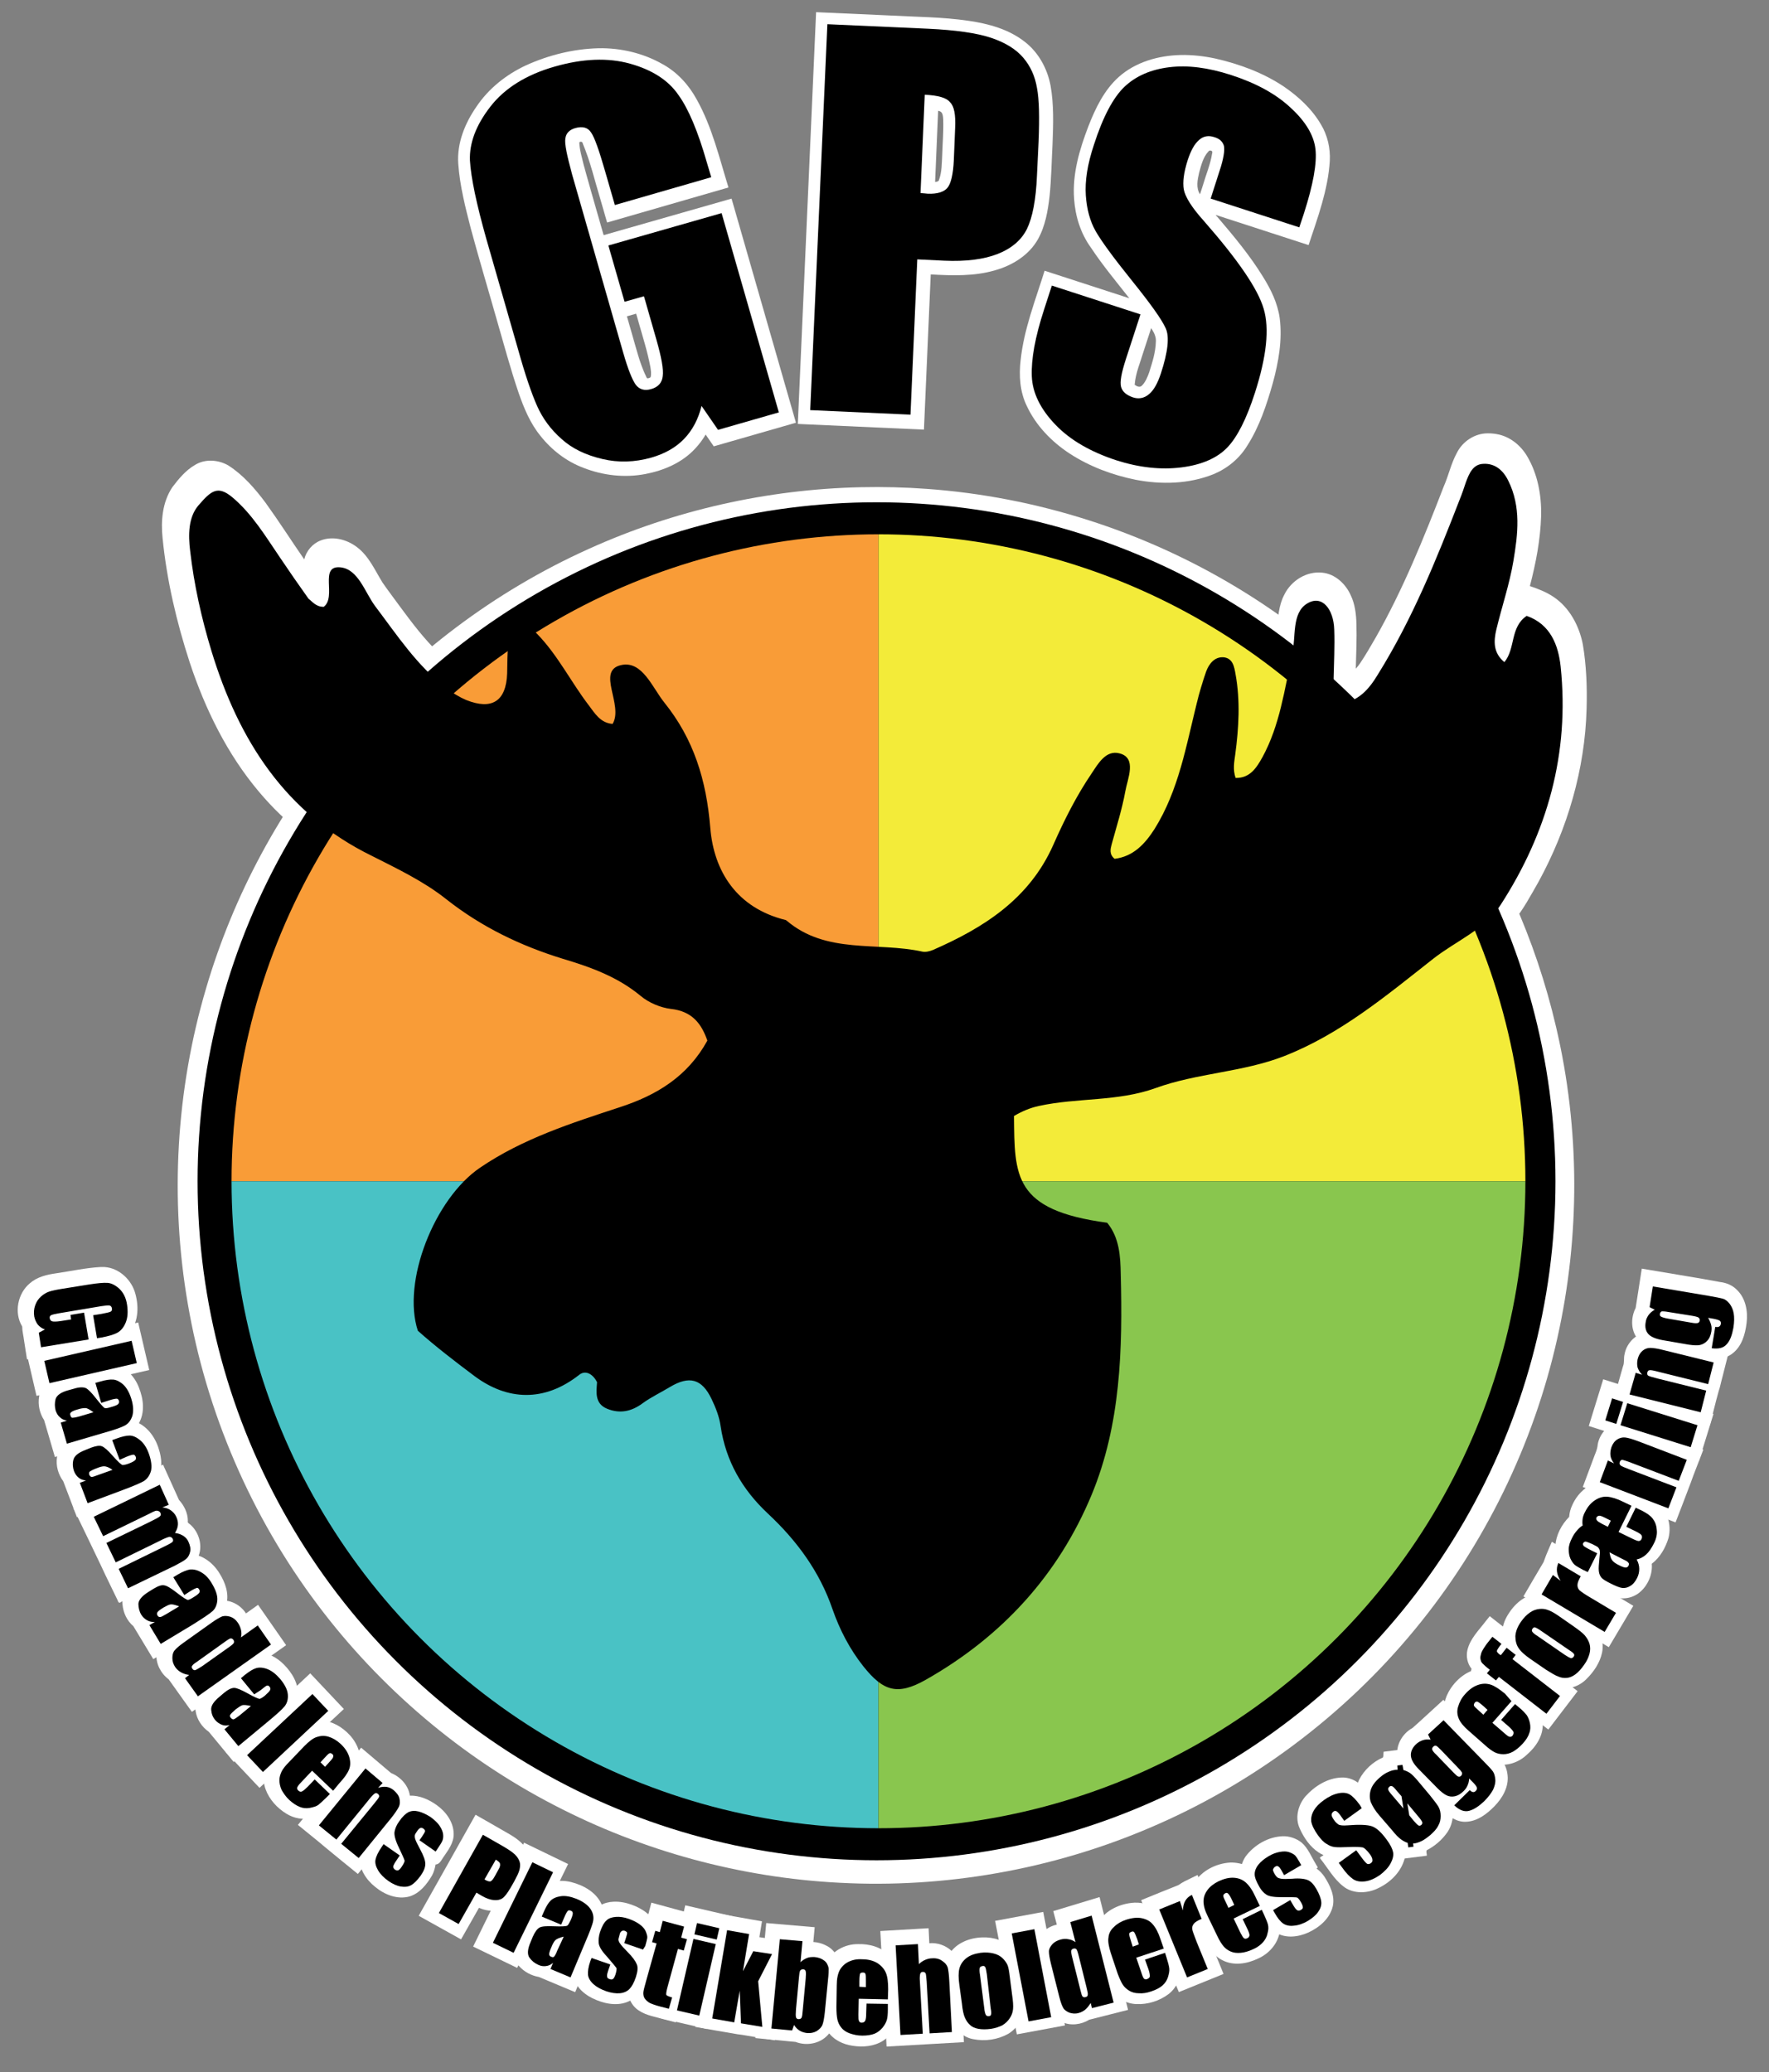 <?xml version="1.0" encoding="UTF-8" standalone="no"?>
<!-- Generator: Adobe Illustrator 19.0.0, SVG Export Plug-In . SVG Version: 6.00 Build 0)  -->

<svg
   version="1.1"
   x="0px"
   y="0px"
   viewBox="0 0 546.9 640.6"
   xml:space="preserve"
   id="svg268"
   sodipodi:docname="gps_logo_med_farger.svg"
   width="546.9"
   height="640.6"
   inkscape:version="1.2.2 (732a01da63, 2022-12-09)"
   xmlns:inkscape="http://www.inkscape.org/namespaces/inkscape"
   xmlns:sodipodi="http://sodipodi.sourceforge.net/DTD/sodipodi-0.dtd"
   xmlns:xlink="http://www.w3.org/1999/xlink"
   xmlns="http://www.w3.org/2000/svg"
   xmlns:svg="http://www.w3.org/2000/svg"><rect x="0" y="0" width="546.9" height="640.6" fill="#808080" stroke="none"/><defs
   id="defs272">
		
		
		
	
	

		
	
	
	
	
	

		
		
		
		
		
		
		
		
		
		
		
		
		
		
		
		
		
		
		
		
		
		
		
		
		
		
		
		
		
		
		
		
		
		
		
		
		
		
		
		
		
	</defs><sodipodi:namedview
   id="namedview270"
   pagecolor="#505050"
   bordercolor="#eeeeee"
   borderopacity="1"
   inkscape:showpageshadow="0"
   inkscape:pageopacity="0"
   inkscape:pagecheckerboard="0"
   inkscape:deskcolor="#505050"
   showgrid="false"
   inkscape:zoom="2.8982707"
   inkscape:cx="294.48595"
   inkscape:cy="467.52017"
   inkscape:window-width="2560"
   inkscape:window-height="1494"
   inkscape:window-x="-11"
   inkscape:window-y="-11"
   inkscape:window-maximized="1"
   inkscape:current-layer="svg268" />
<style
   type="text/css"
   id="style203">
	.st0{clip-path:url(#XMLID_19_);}
	.st1{fill:#F99C37;}
	.st2{fill:#F3EB39;}
	.st3{fill:#49C2C5;}
	.st4{fill:#89C64E;}
</style>
<path
   id="XMLID_4_-2"
   style="fill:#ffffff;fill-opacity:1;stroke-width:1"
   d="m 31.09,391.68 c -4.646,0.272 -9.206,1.281 -13.802,1.955 -2.846,0.404 -5.796,1.103 -8.017,3.042 -3.82,3.135 -4.997,9.123 -2.415,13.385 0.011,1.443 0.413,2.867 0.577,4.302 0.304,1.95 0.607,3.9 0.911,5.85 7.914,-1.307 15.84,-2.555 23.75,-3.88 3.051,-0.606 6.315,-1.707 8.148,-4.397 2.655,-3.609 2.733,-8.511 1.411,-12.646 -1.415,-4.258 -5.553,-7.763 -10.165,-7.615 -0.133,0.002 -0.266,-0.006 -0.398,0.003 z" /><path
   id="XMLID_6_-7"
   style="fill:#ffffff;fill-opacity:1;stroke-width:1"
   d="m 40.777,409.271 c -10.968,2.514 -21.936,5.032 -32.904,7.545 1.139,4.9 2.277,9.8 3.412,14.701 11.618,-2.664 23.235,-5.33 34.852,-7.996 -1.141,-4.898 -2.277,-9.797 -3.416,-14.695 -0.648,0.148 -1.296,0.297 -1.943,0.445 z" /><path
   id="XMLID_9_-0"
   style="fill:#ffffff;fill-opacity:1;stroke-width:1"
   d="m 33.172,421.609 c -3.225,0.186 -6.245,1.454 -9.384,2.105 0.025,0.445 -0.55,0.352 -1.022,0.428 -1.918,0.342 -3.795,0.921 -5.63,1.567 -2.509,0.996 -4.746,3.164 -5.037,5.954 -0.44,2.533 0.132,5.211 1.54,7.353 1.112,3.799 2.225,7.599 3.337,11.398 6.518,-1.958 13.084,-3.756 19.573,-5.807 2.53,-0.805 5.104,-2.155 6.374,-4.606 1.947,-3.401 1.418,-7.612 0.007,-11.106 -1.328,-3.471 -4.248,-6.582 -8.036,-7.194 -0.569,-0.088 -1.148,-0.114 -1.723,-0.091 z" /><path
   id="XMLID_24_-5"
   style="fill:#ffffff;fill-opacity:1;stroke-width:1"
   d="m 38.953,438.949 c -3.55,0.123 -6.748,1.85 -10.086,2.863 0.072,0.482 -0.562,0.39 -1.023,0.506 -2.031,0.518 -3.987,1.33 -5.859,2.264 -2.267,1.158 -4.123,3.323 -4.366,5.925 -0.386,2.594 0.374,5.293 1.925,7.385 1.413,3.704 2.824,7.41 4.238,11.114 6.611,-2.532 13.312,-4.837 19.846,-7.563 2.108,-0.871 4.069,-2.288 5.117,-4.365 1.549,-2.808 1.32,-6.214 0.336,-9.167 -1.126,-3.774 -3.781,-7.334 -7.636,-8.586 -0.801,-0.266 -1.648,-0.396 -2.491,-0.376 z" /><path
   id="XMLID_27_-0"
   style="fill:#ffffff;fill-opacity:1;stroke-width:1"
   d="m 48.549,453.668 c -8.628,4.182 -17.255,8.366 -25.883,12.549 2.86,5.956 5.777,11.892 8.598,17.863 1.619,3.548 3.392,7.032 5.068,10.556 0.216,0.671 0.499,1.149 1.156,0.552 6.324,-3.099 12.722,-6.05 18.996,-9.249 2.147,-1.101 4.258,-2.71 4.98,-5.121 1.183,-3.283 -0.018,-7.182 -2.585,-9.473 -0.388,-0.356 -0.997,-0.557 -0.804,-1.184 -0.011,-2.419 -1.129,-4.726 -2.743,-6.477 -1.644,-3.638 -3.289,-7.275 -4.933,-10.913 -0.617,0.299 -1.233,0.598 -1.85,0.896 z" /><path
   id="XMLID_29_-4"
   style="fill:#ffffff;fill-opacity:1;stroke-width:1"
   d="m 57.783,480.385 c -3.132,0.26 -5.753,2.145 -8.381,3.674 -0.579,0.248 -1.088,0.728 -1.281,1.334 -2.507,0.51 -4.586,2.113 -6.678,3.49 -2.22,1.622 -3.972,4.293 -3.562,7.14 0.21,2.556 1.4,5.04 3.36,6.703 2.05,3.393 4.101,6.785 6.149,10.178 6.309,-3.913 12.839,-7.482 18.941,-11.719 1.785,-1.275 3.212,-3.108 3.676,-5.283 0.849,-3.294 -0.376,-6.696 -2.12,-9.479 -2.097,-3.499 -5.877,-6.283 -10.105,-6.039 z" /><path
   id="XMLID_32_-3"
   style="fill:#ffffff;fill-opacity:1;stroke-width:1"
   d="m 68.461,494.773 c -2.79,0.114 -5.023,2.008 -7.228,3.506 -3.332,2.423 -6.793,4.681 -9.991,7.28 -1.712,1.437 -2.896,3.551 -2.886,5.822 -0.16,3.013 1.385,5.98 3.785,7.755 2.395,3.354 4.791,6.706 7.184,10.061 9.711,-6.871 19.423,-13.741 29.135,-20.611 -2.893,-4.157 -5.782,-8.317 -8.678,-12.473 -1.247,0.881 -2.501,1.751 -3.734,2.65 -1.637,-2.545 -4.538,-4.156 -7.586,-3.99 z" /><path
   id="XMLID_35_-5"
   style="fill:#ffffff;fill-opacity:1;stroke-width:1"
   d="m 79.291,510.758 c -3.181,0.063 -5.799,2.121 -8.119,4.077 -1.019,0.845 -2.035,1.694 -3.053,2.54 0.645,0.548 -0.4,0.64 -0.747,0.976 -1.681,1.122 -3.212,2.474 -4.639,3.901 -1.691,1.764 -2.744,4.267 -2.25,6.725 0.375,2.588 1.952,4.907 4.073,6.39 2.568,3.107 5.138,6.212 7.704,9.319 5.476,-4.619 11.114,-9.048 16.458,-13.82 1.809,-1.65 3.248,-3.863 3.388,-6.366 0.368,-3.817 -1.759,-7.366 -4.369,-9.972 -2.222,-2.237 -5.228,-3.85 -8.445,-3.771 z" /><path
   id="XMLID_38_-6"
   style="fill:#ffffff;fill-opacity:1;stroke-width:1"
   d="m 94.457,518.648 c -8.211,7.673 -16.419,15.35 -24.631,23.021 3.466,3.676 6.933,7.352 10.402,11.025 8.693,-8.128 17.385,-16.256 26.08,-24.381 -3.465,-3.676 -6.931,-7.351 -10.396,-11.025 -0.485,0.453 -0.97,0.906 -1.455,1.359 z" /><path
   id="XMLID_40_-8"
   style="fill:#ffffff;fill-opacity:1;stroke-width:1"
   d="m 99.219,531.889 c -3.351,-0.111 -6.416,1.758 -8.617,4.156 -2.287,2.339 -4.598,4.665 -6.753,7.127 -2.207,2.757 -2.987,6.647 -1.73,9.985 1.16,3.158 3.574,5.779 6.418,7.524 2.325,1.438 5.209,1.997 7.87,1.265 1.97,-0.401 3.781,-1.424 5.152,-2.893 0.758,-0.661 1.381,-1.478 2.261,-1.969 0.792,-0.852 1.486,-1.794 2.244,-2.68 1.761,-2.153 3.957,-4.28 4.871,-7.048 1.357,-3.818 -0.148,-8.131 -2.823,-10.998 -2.293,-2.468 -5.446,-4.392 -8.892,-4.469 z" /><path
   id="XMLID_43_-5"
   style="fill:#ffffff;fill-opacity:1;stroke-width:1"
   d="m 110.357,541.844 c -6.086,7.433 -12.172,14.866 -18.258,22.299 2.835,2.336 5.735,4.605 8.527,6.986 3.303,2.765 6.681,5.449 10.012,8.184 4.604,-5.735 9.348,-11.359 13.865,-17.162 1.429,-1.902 2.643,-4.223 2.257,-6.678 -0.299,-3.345 -2.846,-6.141 -5.879,-7.375 -3.081,-2.6 -6.157,-5.22 -9.236,-7.828 -0.43,0.525 -0.859,1.049 -1.289,1.574 z" /><path
   id="XMLID_45_-5"
   style="fill:#ffffff;fill-opacity:1;stroke-width:1"
   d="m 126.725,555.1 c -3.024,0.135 -5.534,2.233 -7.175,4.635 -0.994,1.339 -1.809,2.843 -2.184,4.477 -0.563,-0.693 -0.912,-0.283 -1.214,0.371 -1.859,3.033 -4.454,5.851 -4.907,9.52 -0.283,3.65 1.961,6.984 4.711,9.18 2.909,2.424 6.902,4.034 10.689,2.967 3.151,-0.985 5.313,-3.743 6.924,-6.48 0.567,-1.046 0.893,-2.251 1.092,-3.383 1.206,-0.051 1.725,-1.248 2.308,-2.116 1.52,-2.23 3.388,-4.573 3.277,-7.426 -0.039,-3.663 -2.439,-6.85 -5.329,-8.892 -2.368,-1.685 -5.235,-2.955 -8.191,-2.852 z" /><path
   id="XMLID_47_-8"
   style="fill:#ffffff;fill-opacity:1;stroke-width:1"
   d="m 146.031,562.758 c -5.531,9.823 -11.055,19.656 -16.584,29.482 4.362,2.431 8.725,4.859 13.088,7.289 1.847,-3.253 3.691,-6.506 5.545,-9.754 2.889,1.261 6.57,1.434 9.137,-0.635 2.27,-1.849 3.498,-4.592 4.931,-7.074 1.465,-2.598 2.551,-5.77 1.478,-8.71 -1.061,-3.083 -3.856,-5.071 -6.58,-6.605 -3.321,-1.953 -6.692,-3.82 -10.027,-5.748 -0.329,0.585 -0.659,1.169 -0.988,1.754 z" /><path
   id="XMLID_50_-5"
   style="fill:#ffffff;fill-opacity:1;stroke-width:1"
   d="m 161.143,571.438 c -4.954,10.107 -9.91,20.215 -14.869,30.32 4.538,2.198 9.076,4.395 13.613,6.592 5.247,-10.704 10.495,-21.407 15.746,-32.109 -4.538,-2.198 -9.076,-4.395 -13.613,-6.592 -0.292,0.596 -0.585,1.193 -0.877,1.789 z" /><path
   id="XMLID_52_-8"
   style="fill:#ffffff;fill-opacity:1;stroke-width:1"
   d="m 173.164,581.443 c -3.283,0.084 -6.605,1.799 -8.147,4.775 -1.406,2.4 -2.31,5.047 -3.464,7.57 0.407,0.235 -0.426,0.791 -0.504,1.192 -0.909,1.744 -1.671,3.579 -2.236,5.463 -0.694,2.524 -0.262,5.47 1.66,7.359 1.588,1.762 3.784,2.936 6.112,3.343 3.746,1.57 7.492,3.14 11.238,4.709 2.694,-6.522 5.535,-12.985 8.117,-19.553 0.94,-2.471 1.219,-5.344 -0.016,-7.77 -1.737,-3.646 -5.557,-5.749 -9.331,-6.709 -1.12,-0.277 -2.275,-0.417 -3.429,-0.38 z" /><path
   id="XMLID_55_-8"
   style="fill:#ffffff;fill-opacity:1;stroke-width:1"
   d="m 189.623,587.893 c -2.875,0.099 -5.768,1.586 -7.135,4.187 -1.385,2.3 -2.218,4.981 -2.11,7.68 -0.719,-0.478 -0.683,0.714 -0.995,1.136 -1.335,3.181 -2.826,6.606 -2.141,10.132 0.809,3.524 3.911,5.973 7.132,7.248 3.347,1.401 7.402,1.936 10.682,0.072 3.024,-1.786 4.442,-5.264 5.175,-8.541 0.253,-1.193 0.264,-2.443 0.008,-3.637 0.984,-1.771 2.448,-3.341 2.778,-5.409 0.528,-1.751 0.608,-3.672 -0.131,-5.376 -1.202,-3.364 -4.439,-5.445 -7.664,-6.592 -1.789,-0.648 -3.694,-0.997 -5.6,-0.9 z" /><path
   id="XMLID_57_-2"
   style="fill:#ffffff;fill-opacity:1;stroke-width:1"
   d="m 200.863,590.143 c -0.205,0.526 -0.201,1.306 -0.529,1.682 -1.155,0.175 -1.943,1.256 -1.994,2.383 -0.751,2.626 -1.502,5.252 -2.252,7.878 0.355,0.362 1.461,0.403 1.26,1.004 -1.035,3.844 -2.262,7.644 -3.074,11.543 -0.375,2.66 0.933,5.406 3.178,6.861 2.4,1.624 5.347,2.012 8.074,2.811 1.128,0.293 2.257,0.586 3.385,0.879 1.053,-3.675 2.104,-7.351 3.154,-11.027 -0.723,-0.222 -1.445,-0.444 -2.168,-0.666 0.607,-2.252 1.231,-4.5 1.844,-6.75 0.587,0.162 1.173,0.324 1.76,0.486 1.07,-3.731 2.137,-7.463 3.201,-11.195 -0.626,-0.174 -1.253,-0.348 -1.879,-0.521 0.303,-1.14 0.605,-2.281 0.906,-3.422 -4.787,-1.303 -9.573,-2.606 -14.359,-3.91 -0.169,0.655 -0.337,1.31 -0.506,1.965 z" /><path
   id="XMLID_59_-2"
   style="fill:#ffffff;fill-opacity:1;stroke-width:1"
   d="m 211.402,590.955 c -2.488,10.962 -5.028,21.909 -7.559,32.873 4.902,1.136 9.805,2.271 14.707,3.406 2.677,-11.607 5.381,-23.208 8.006,-34.826 -4.902,-1.136 -9.804,-2.273 -14.707,-3.406 -0.149,0.651 -0.298,1.302 -0.447,1.953 z" /><path
   id="XMLID_62_-6"
   style="fill:#ffffff;fill-opacity:1;stroke-width:1"
   d="m 220.561,593.352 c -1.869,11.077 -3.735,22.155 -5.604,33.232 4.359,0.748 8.716,1.573 13.076,2.278 1.716,0.181 3.435,0.558 5.153,0.813 2.122,0.353 4.243,0.707 6.365,1.06 -0.558,-6.042 -1.116,-12.085 -1.674,-18.127 2.102,-4.098 4.202,-8.197 6.305,-12.295 -3.139,-0.489 -6.279,-0.975 -9.418,-1.463 0.27,-1.632 0.539,-3.264 0.809,-4.896 -4.892,-0.86 -9.784,-1.723 -14.676,-2.588 -0.112,0.662 -0.224,1.324 -0.336,1.986 z" /><path
   id="XMLID_64_-0"
   style="fill:#ffffff;fill-opacity:1;stroke-width:1"
   d="m 236.703,596.459 c -1.051,11.192 -2.108,22.393 -3.166,33.588 4.147,0.404 8.307,0.752 12.445,1.188 3.374,1.309 7.569,0.555 10.003,-2.211 2.027,-2.141 2.191,-5.23 2.508,-8 0.376,-4.25 0.943,-8.521 1.153,-12.813 -0.039,-2.833 -1.707,-5.595 -4.296,-6.802 -1.203,-0.636 -2.548,-0.988 -3.903,-1.071 0.14,-1.523 0.281,-3.046 0.422,-4.568 -4.993,-0.428 -9.986,-0.856 -14.979,-1.285 -0.062,0.658 -0.125,1.316 -0.188,1.975 z" /><path
   id="XMLID_67_-6"
   style="fill:#ffffff;fill-opacity:1;stroke-width:1"
   d="m 264.611,601.01 c -4.178,0.182 -8.341,2.818 -9.686,6.883 -1.159,3.338 -0.704,6.921 -0.864,10.383 -0.088,3.323 -0.082,6.928 1.892,9.774 1.725,2.551 4.693,3.956 7.676,4.377 3.17,0.5 6.636,0.192 9.39,-1.567 3.102,-2.021 5.046,-5.682 4.909,-9.391 0.027,-2.821 0.109,-5.642 0.113,-8.463 -0.072,-3.075 -0.851,-6.336 -3.14,-8.537 -2.433,-2.57 -6.091,-3.567 -9.546,-3.473 -0.248,3e-4 -0.496,0.01 -0.744,0.014 z" /><path
   id="XMLID_70_-5"
   style="fill:#ffffff;fill-opacity:1;stroke-width:1"
   d="m 285.064,596.201 c -4.303,0.25 -8.605,0.499 -12.908,0.748 0.645,11.906 1.289,23.811 1.936,35.717 7.968,-0.475 15.939,-0.888 23.906,-1.365 -0.421,-7.473 -0.681,-14.957 -1.228,-22.422 -0.16,-2.146 -0.88,-4.363 -2.582,-5.782 -1.827,-1.706 -4.388,-2.616 -6.883,-2.376 -0.075,-1.546 -0.15,-3.091 -0.225,-4.637 -0.672,0.039 -1.344,0.078 -2.016,0.117 z" /><path
   id="XMLID_72_-1"
   style="fill:#ffffff;fill-opacity:1;stroke-width:1"
   d="m 303.676,598.918 c -3.856,0.119 -7.939,1.658 -10.104,5.011 -2.002,2.893 -1.887,6.615 -1.375,9.944 0.51,3.139 0.69,6.34 1.46,9.432 0.964,3.369 3.633,6.438 7.196,7.063 3.652,0.75 7.592,0.174 10.853,-1.635 3.424,-2.088 5.51,-6.202 5.015,-10.204 -0.249,-3.404 -0.83,-6.71 -1.217,-10.086 -0.274,-2.123 -0.994,-4.242 -2.469,-5.84 -2.247,-2.74 -5.919,-3.823 -9.359,-3.684 z" /><path
   id="XMLID_75_-3"
   style="fill:#ffffff;fill-opacity:1;stroke-width:1"
   d="m 320.57,591.408 c -4.306,0.8 -8.613,1.598 -12.92,2.398 2.236,11.696 4.474,23.392 6.713,35.088 4.959,-0.921 9.918,-1.84 14.877,-2.762 -2.237,-11.696 -4.475,-23.392 -6.715,-35.088 -0.652,0.121 -1.303,0.242 -1.955,0.363 z" /><path
   id="XMLID_77_-7"
   style="fill:#ffffff;fill-opacity:1;stroke-width:1"
   d="m 337.926,587.066 c -4.097,1.241 -8.194,2.481 -12.291,3.723 0.36,1.394 0.721,2.788 1.082,4.182 -3.428,0.75 -6.613,3.617 -6.832,7.26 -0.112,2.525 0.725,4.964 1.287,7.395 0.945,3.605 1.705,7.267 2.877,10.806 0.713,2.073 2.264,3.854 4.319,4.671 2.688,1.206 5.91,0.786 8.378,-0.735 4.002,-1.015 8.005,-2.027 12.007,-3.044 -2.94,-11.622 -5.881,-23.243 -8.82,-34.865 -0.669,0.202 -1.337,0.405 -2.006,0.607 z" /><path
   id="XMLID_80_-9"
   style="fill:#ffffff;fill-opacity:1;stroke-width:1"
   d="m 350.758,588.176 c -4.454,0.239 -9.06,2.335 -11.384,6.281 -1.752,3.106 -1.223,6.898 -0.071,10.114 1.189,3.411 2.068,6.978 3.858,10.141 1.693,2.825 4.82,4.694 8.115,4.82 3.58,0.176 7.225,-0.98 10.074,-3.148 2.783,-2.196 4.107,-5.947 3.703,-9.422 -0.333,-1.841 -0.953,-3.62 -1.461,-5.416 -1.319,-3.613 -2.2,-7.638 -5.012,-10.454 -2.029,-2.071 -4.963,-3.017 -7.822,-2.916 z" /><path
   id="XMLID_83_-1"
   style="fill:#ffffff;fill-opacity:1;stroke-width:1"
   d="m 368.307,580.561 c -1.354,0.648 -2.719,1.276 -3.938,2.162 -3.869,1.527 -7.715,3.125 -11.574,4.682 3.886,9.474 7.769,18.949 11.652,28.424 4.605,-1.871 9.21,-3.741 13.814,-5.611 -1.843,-4.679 -3.9,-9.272 -5.645,-13.99 1.23,-0.545 2.468,-1.072 3.701,-1.609 -2.029,-4.999 -4.057,-9.998 -6.088,-14.996 -0.641,0.313 -1.283,0.626 -1.924,0.939 z" /><path
   id="XMLID_85_-5"
   style="fill:#ffffff;fill-opacity:1;stroke-width:1"
   d="m 380.334,575.783 c -4.379,0.26 -8.757,2.487 -11.15,6.227 -1.656,2.682 -1.84,6.094 -0.738,9.019 0.988,2.77 2.495,5.314 3.694,7.993 1.287,2.797 3.014,5.655 5.906,7.016 3.435,1.73 7.55,1.034 10.89,-0.578 3.379,-1.481 6.125,-4.582 6.703,-8.286 0.605,-2.584 -0.336,-5.183 -1.459,-7.483 -1.185,-2.585 -2.426,-5.147 -3.744,-7.666 -1.551,-2.834 -4.084,-5.332 -7.342,-5.99 -0.906,-0.191 -1.834,-0.283 -2.76,-0.252 z" /><path
   id="XMLID_88_-8"
   style="fill:#ffffff;fill-opacity:1;stroke-width:1"
   d="m 396.547,567.645 c -4.49,0.188 -8.744,2.656 -11.426,6.213 -1.715,2.452 -2.058,5.822 -0.671,8.503 0.909,2.128 2.142,4.212 4.029,5.614 -0.914,0.196 -0.377,0.784 -0.065,1.312 1.725,2.933 3.101,6.363 6.141,8.206 3.024,1.807 6.857,1.311 9.939,-0.088 3.418,-1.581 6.67,-4.314 7.548,-8.131 0.702,-3.28 -0.881,-6.48 -2.61,-9.164 -0.663,-0.967 -1.488,-1.83 -2.45,-2.502 0.88,-0.211 -0.05,-0.902 -0.202,-1.387 -1.392,-2.226 -2.338,-4.828 -4.35,-6.594 -1.654,-1.305 -3.769,-2.047 -5.882,-1.982 z" /><path
   id="XMLID_90_-3"
   style="fill:#ffffff;fill-opacity:1;stroke-width:1"
   d="m 414.701,549.498 c -4.323,0.172 -8.249,2.641 -11.081,5.785 -2.339,2.708 -3.371,6.782 -1.734,10.099 1.279,2.852 3.167,5.557 5.804,7.299 0.469,0.3 0.956,0.571 1.466,0.794 -0.282,0.389 -1.511,0.633 -0.921,1.156 2.279,2.841 4.062,6.154 6.968,8.435 2.738,2.259 6.69,2.33 9.885,1.078 3.908,-1.579 7.441,-4.614 8.875,-8.661 0.957,-2.424 0.558,-5.193 -0.714,-7.423 -1.442,-2.471 -3.191,-4.847 -5.486,-6.591 -0.81,-0.602 -1.703,-1.097 -2.658,-1.427 0.608,-0.332 1.079,-0.696 0.457,-1.308 -1.266,-2.402 -2.591,-4.834 -4.612,-6.696 -1.654,-1.631 -3.897,-2.673 -6.25,-2.54 z" /><path
   id="XMLID_92_-0"
   style="fill:#ffffff;fill-opacity:1;stroke-width:1"
   d="m 434.729,540.648 c -2.324,0.291 -4.647,0.584 -6.971,0.877 -0.094,0.566 -0.014,1.261 -0.201,1.758 -3.11,1.376 -5.786,3.818 -7.345,6.846 -1.53,3.177 -1.208,7.119 0.785,10.025 1.861,3.011 4.501,5.469 6.661,8.199 1.069,1.248 2.243,2.433 3.646,3.305 0.153,1.059 0.305,2.118 0.457,3.178 3.118,-0.39 6.236,-0.781 9.354,-1.172 0.052,-0.535 -0.319,-1.311 -0.004,-1.697 2.584,-1.345 4.86,-3.335 6.491,-5.75 2.17,-3.423 2.154,-8.161 -0.3,-11.44 -1.946,-2.662 -4.121,-5.149 -6.233,-7.679 -1.171,-1.278 -2.315,-2.655 -3.871,-3.479 -0.2,-1.068 -0.401,-2.137 -0.602,-3.205 -0.622,0.078 -1.245,0.156 -1.867,0.234 z" /><path
   id="XMLID_96_-9"
   style="fill:#ffffff;fill-opacity:1;stroke-width:1"
   d="m 444.811,526.779 c -2.721,2.459 -5.387,4.992 -8.139,7.41 -3.281,1.783 -5.506,5.791 -4.459,9.51 0.85,3.209 3.48,5.406 5.7,7.689 2.146,2.07 4.026,4.478 6.593,6.061 -0.036,0.98 0.7,1.697 1.436,2.23 1.968,1.838 4.384,3.608 7.212,3.497 3.525,-0.104 6.513,-2.383 8.873,-4.807 2.477,-2.535 4.471,-5.973 4.044,-9.636 -0.194,-2.296 -1.316,-4.449 -3.014,-5.995 -5.559,-5.801 -11.222,-11.502 -16.82,-17.267 -0.476,0.436 -0.952,0.872 -1.428,1.309 z" /><path
   id="XMLID_99_-8"
   style="fill:#ffffff;fill-opacity:1;stroke-width:1"
   d="m 458.459,515.748 c -4.581,0.22 -8.528,3.454 -10.659,7.362 -1.514,2.783 -2.029,6.288 -0.587,9.21 1.511,3.341 4.656,5.437 7.273,7.841 2.404,2.135 4.843,4.599 8.136,5.208 3.401,0.693 6.987,-0.588 9.457,-2.961 2.792,-2.4 5.074,-5.859 4.864,-9.674 -0.115,-2.987 -1.553,-5.857 -3.841,-7.774 -1.581,-1.459 -3.39,-2.693 -4.693,-4.431 -1.623,-1.72 -3.644,-3.052 -5.777,-4.053 -1.322,-0.525 -2.751,-0.787 -4.174,-0.729 z" /><path
   id="XMLID_102_-8"
   style="fill:#ffffff;fill-opacity:1;stroke-width:1"
   d="m 459.324,501.164 c -2.115,2.789 -4.812,5.379 -5.657,8.894 -0.467,2.007 -0.022,4.237 1.288,5.844 -0.578,1.228 0.225,2.638 1.373,3.198 2.08,1.668 4.205,3.301 6.301,4.957 0.494,-0.208 0.984,-1.233 1.482,-0.681 4.855,3.763 9.71,7.525 14.565,11.288 3.021,-3.953 6.042,-7.907 9.062,-11.861 -4.929,-3.819 -9.857,-7.639 -14.785,-11.459 0.444,-1.063 -0.049,-2.34 -1.051,-2.881 -2.436,-1.929 -4.889,-3.835 -7.355,-5.722 -1.33,-1.04 -2.658,-2.082 -3.986,-3.124 -0.412,0.516 -0.824,1.031 -1.236,1.547 z" /><path
   id="XMLID_104_-1"
   style="fill:#ffffff;fill-opacity:1;stroke-width:1"
   d="m 476,492.574 c -3.994,0.104 -7.409,2.841 -9.484,6.088 -2.009,2.902 -2.837,6.741 -1.595,10.116 1.2,3.462 4.348,5.654 7.265,7.601 2.975,2.019 5.896,4.329 9.404,5.335 3.214,0.803 6.717,-0.382 8.971,-2.764 2.22,-2.2 4.054,-4.943 4.722,-8.031 0.615,-2.946 -0.203,-6.112 -2.154,-8.401 -2.002,-2.422 -4.813,-3.945 -7.315,-5.778 -2.768,-1.986 -5.777,-4.177 -9.338,-4.175 -0.159,5.1e-4 -0.318,0.007 -0.477,0.01 z" /><path
   id="XMLID_107_-3"
   style="fill:#ffffff;fill-opacity:1;stroke-width:1"
   d="m 478.863,478.717 c -0.61,1.364 -1.168,2.748 -1.645,4.16 -2.123,3.515 -4.148,7.092 -6.234,10.631 8.796,5.229 17.593,10.456 26.389,15.686 2.528,-4.26 5.057,-8.518 7.582,-12.779 -4.32,-2.617 -8.704,-5.129 -12.988,-7.805 0.633,-1.208 1.257,-2.421 1.877,-3.637 -4.694,-2.786 -9.388,-5.573 -14.084,-8.355 -0.299,0.7 -0.598,1.4 -0.896,2.1 z" /><path
   id="XMLID_109_-2"
   style="fill:#ffffff;fill-opacity:1;stroke-width:1"
   d="m 495.994,457.861 c -4.386,0.204 -8.138,3.432 -9.87,7.333 -0.575,1.159 -0.913,2.434 -1.007,3.723 -2.363,2.41 -4.08,5.619 -4.266,9.027 -0.138,3.591 1.57,7.396 4.831,9.12 2.179,1.298 4.537,2.251 6.821,3.343 0.256,-0.468 0.777,0.486 1.19,0.583 1.755,1.075 3.623,2 5.562,2.694 2.756,0.977 5.954,0.223 8.057,-1.785 2.305,-2.133 3.617,-5.343 3.342,-8.484 2.573,-1.946 4.236,-4.895 5.166,-7.938 1.097,-4.199 -0.463,-9.134 -4.205,-11.504 -2.706,-1.809 -5.795,-2.914 -8.682,-4.387 -2.174,-1.005 -4.515,-1.795 -6.939,-1.726 z" /><path
   id="XMLID_113_-5"
   style="fill:#ffffff;fill-opacity:1;stroke-width:1"
   d="m 501.547,439.533 c -3.809,0.146 -7.02,3.378 -7.607,7.068 -0.111,1.592 -0.901,2.999 -1.395,4.49 -1.07,2.863 -2.14,5.727 -3.211,8.59 9.559,3.65 19.118,7.299 28.678,10.947 1.579,-4.147 3.221,-8.278 4.758,-12.435 0.89,-2.561 1.945,-5.086 2.898,-7.634 0.309,-0.804 0.618,-1.608 0.927,-2.412 -6.927,-2.613 -13.805,-5.362 -20.773,-7.864 -1.379,-0.449 -2.811,-0.824 -4.274,-0.751 z" /><path
   id="XMLID_115_-1"
   style="fill:#ffffff;fill-opacity:1;stroke-width:1"
   d="m 495.053,428.316 c -1.283,4.167 -2.578,8.343 -3.867,12.516 11.327,3.674 22.718,7.15 34.074,10.732 1.487,-4.816 2.975,-9.632 4.467,-14.447 -11.373,-3.577 -22.747,-7.079 -34.078,-10.73 -0.199,0.643 -0.397,1.286 -0.596,1.93 z" /><path
   id="XMLID_118_-8"
   style="fill:#ffffff;fill-opacity:1;stroke-width:1"
   d="m 509.916,411.82 c -3.775,0.012 -7.016,3.173 -7.665,6.8 -0.341,1.244 0.014,2.569 -0.495,3.772 -1.015,3.573 -2.03,7.146 -3.045,10.719 9.971,2.491 19.942,4.98 29.912,7.475 0.915,-3.502 1.735,-7.038 2.711,-10.518 0.494,-1.394 0.737,-2.87 1.146,-4.294 0.708,-2.791 1.418,-5.581 2.123,-8.372 -7.224,-1.746 -14.417,-3.623 -21.659,-5.285 -0.998,-0.19 -2.012,-0.3 -3.028,-0.297 z" /><path
   id="XMLID_120_-2"
   style="fill:#ffffff;fill-opacity:1;stroke-width:1"
   d="m 507.262,394.18 c -0.528,3.385 -1.059,6.769 -1.586,10.154 -1.623,3.143 -1.537,7.4 1.021,10.039 2.266,2.293 5.572,2.857 8.62,3.343 3.348,0.467 6.667,1.467 10.083,1.256 0.601,0.799 1.638,0.837 2.546,0.857 2.606,0.352 5.522,0.293 7.671,-1.43 2.898,-2.215 3.933,-5.963 4.355,-9.425 0.454,-3.621 -0.279,-7.658 -3.019,-10.261 -1.371,-1.404 -3.255,-2.172 -5.183,-2.396 -7.102,-1.335 -14.202,-2.418 -21.316,-3.653 -0.96,-0.162 -1.921,-0.323 -2.881,-0.485 -0.104,0.667 -0.208,1.333 -0.312,2 z" /><path
   id="XMLID_18_-5"
   style="fill:#ffffff;fill-opacity:1"
   d="m 266.157,150.615 c -28.939,0.641 -57.745,7.124 -84.12,19.062 -29.071,13.083 -55.16,32.722 -75.772,57.042 -19.492,22.9 -34.073,49.943 -42.549,78.795 -9.305,31.505 -11.243,65.148 -5.657,97.518 5.74,33.59 19.61,65.751 40.085,92.99 19.34,25.804 44.548,47.182 73.185,62.014 27.27,14.184 57.601,22.438 88.302,23.997 32.547,1.727 65.458,-4.085 95.452,-16.834 31.875,-13.47 60.388,-34.78 82.365,-61.507 21.473,-26.026 36.692,-57.167 44.031,-90.1 7.055,-31.493 6.981,-64.578 -0.382,-96.01 -6.291,-27.113 -17.875,-52.987 -33.956,-75.708 -17.142,-24.252 -39.323,-44.932 -64.765,-60.26 -28.937,-17.479 -62.027,-28.036 -95.749,-30.478 -6.81,-0.502 -13.644,-0.67 -20.471,-0.521 z" /><path
   id="XMLID_16_-7"
   style="fill:#ffffff;fill-opacity:1;stroke-width:1"
   d="m 459.92,133.961 c -4.008,-0.002 -7.797,2.519 -9.545,6.094 -1.785,3.271 -2.537,6.967 -4.042,10.359 -6.139,15.897 -12.559,31.763 -20.985,46.612 -1.535,2.664 -3.142,5.458 -4.894,8.053 -0.396,0.573 -0.829,1.121 -1.3,1.634 0.106,-4.616 0.332,-9.236 0.192,-13.854 -0.078,-3.009 -0.432,-6.075 -1.747,-8.821 -1.59,-3.563 -4.856,-6.646 -8.873,-7.011 -4.811,-0.502 -9.549,2.49 -11.649,6.759 -1.788,3.354 -1.989,7.216 -2.283,10.925 -0.14,2.33 -0.521,4.635 -1.085,6.898 -1.303,6.167 -2.381,12.4 -4.275,18.423 0.192,-6.161 -0.212,-12.392 -1.736,-18.38 -1.099,-3.686 -4.471,-6.703 -8.379,-6.93 -4.364,-0.41 -8.651,2.283 -10.566,6.155 -1.504,2.858 -2.215,6.037 -3.158,9.103 -3.156,11.416 -4.903,23.289 -9.663,34.21 -1.032,2.313 -2.181,4.687 -3.499,6.784 0.811,-3.015 1.404,-6.082 2.084,-9.126 0.919,-3.513 1.679,-7.35 0.315,-10.858 -1.849,-4.775 -7.632,-7.277 -12.472,-5.968 -3.451,0.888 -6.176,3.472 -8.083,6.388 -4.195,5.991 -7.834,12.36 -10.958,18.971 -1.734,3.476 -3.165,7.099 -4.982,10.533 -4.253,7.782 -10.862,14.077 -18.345,18.739 -4.594,2.887 -9.443,5.365 -14.45,7.454 -1.863,-0.345 -3.73,-0.689 -5.62,-0.867 -5.055,-0.579 -10.165,-0.624 -15.179,-1.066 -5.724,-0.464 -11.658,-1.526 -16.453,-4.887 -1.454,-0.973 -2.668,-2.361 -4.408,-2.834 -1.827,-0.548 -3.684,-1.013 -5.405,-1.86 -5.16,-2.342 -9.404,-6.655 -11.525,-11.924 -1.735,-4.053 -2.279,-8.477 -2.6,-12.837 -1.224,-11.971 -4.656,-23.907 -11.292,-34.037 -2.178,-3.385 -4.843,-6.428 -6.925,-9.877 -2.306,-3.576 -5.031,-7.227 -9.053,-8.965 -4.413,-1.866 -10.072,-1.018 -13.316,2.646 -1.376,1.593 -2.1,3.668 -2.282,5.747 -4.335,-6.564 -8.392,-13.495 -14.314,-18.791 -2.759,-2.296 -6.702,-3.241 -10.127,-1.994 -3.887,1.263 -6.601,5.017 -7.144,8.995 -0.67,3.5 -0.475,7.079 -0.622,10.62 -0.085,1.245 -0.075,2.805 -0.686,4.039 -0.407,0.405 -1.15,0.105 -1.666,0.038 -4.481,-1.118 -7.999,-4.334 -11.296,-7.391 -4.436,-4.27 -8.217,-9.264 -11.822,-14.148 -1.835,-2.554 -3.776,-5.034 -5.55,-7.631 -2.361,-3.812 -4.207,-8.165 -7.89,-10.939 -3.118,-2.392 -7.48,-3.531 -11.238,-2.063 -2.521,0.969 -4.446,3.228 -5.07,5.848 -4.013,-5.803 -7.809,-11.756 -11.935,-17.479 -3.263,-4.373 -6.914,-8.612 -11.55,-11.574 -3.129,-1.802 -7.253,-2.076 -10.371,-0.097 -2.839,1.661 -4.965,4.26 -6.932,6.839 -3.061,4.601 -3.585,10.385 -3.006,15.755 1.304,13.105 4.339,25.997 8.418,38.503 4.77,14.389 11.575,28.289 21.405,39.92 8.059,9.591 18.097,17.498 29.299,23.102 8.116,4.182 16.505,8.058 23.659,13.824 11.705,9.273 25.455,15.711 39.724,19.941 7.418,2.28 14.839,5.235 20.801,10.336 3.858,3.077 8.686,4.729 13.549,5.286 1.72,0.404 3.183,1.675 3.914,3.272 -4.151,6.465 -10.659,11.14 -17.746,13.929 -5.552,2.221 -11.325,3.82 -16.945,5.854 -11.694,4.086 -23.283,8.903 -33.487,16.025 -7.263,5.295 -12.575,12.858 -16.421,20.897 -3.824,8.102 -6.275,16.971 -6.329,25.968 0.004,4.177 0.687,8.358 2.093,12.295 6.86,6.093 14.041,11.829 21.504,17.165 6.518,4.341 14.66,6.583 22.451,5.143 3.969,-0.691 7.76,-2.234 11.199,-4.314 0.461,3.142 2.261,6.124 5.064,7.698 4.724,2.884 10.97,2.948 15.805,0.282 2.335,-1.209 4.345,-2.938 6.679,-4.151 1.885,-1.077 3.807,-2.179 5.769,-3.233 0.529,-0.163 1.318,-0.774 1.692,-0.06 1.256,1.521 1.805,3.386 2.6,5.138 1.193,3.343 1.295,6.95 2.369,10.328 2.59,9.193 7.901,17.523 14.86,24.03 3.06,2.96 6.068,5.989 8.671,9.367 4.297,5.409 7.774,11.487 10.053,18.017 1.623,4.623 3.581,9.14 6.082,13.361 2.632,4.436 5.759,8.632 9.582,12.114 3.364,2.921 7.898,4.73 12.389,4.087 5.299,-0.597 9.88,-3.572 14.341,-6.263 16.464,-10.151 30.736,-24.004 40.814,-40.555 7.853,-12.739 13.349,-26.94 15.957,-41.683 3.019,-16.484 3.043,-33.328 2.559,-50.023 -0.144,-5.206 -1.001,-10.568 -3.764,-15.075 -0.811,-1.229 -1.563,-2.55 -2.675,-3.533 -1.72,-1.341 -4.014,-1.148 -6.039,-1.591 -5.227,-0.877 -10.583,-2.051 -15.095,-4.961 -2.371,-1.611 -4.041,-4.154 -4.62,-6.958 -0.896,-3.761 -0.913,-7.67 -0.986,-11.508 3.927,-1.5 8.167,-1.834 12.311,-2.3 9.142,-0.88 18.505,-1.163 27.246,-4.27 3.494,-1.246 7.063,-2.267 10.694,-3.032 9.48,-2.09 19.274,-3.286 28.48,-6.623 13.147,-4.846 24.9,-12.737 35.953,-21.22 5.444,-4.113 10.646,-8.541 16.141,-12.585 6.046,-4.168 12.742,-7.678 17.55,-13.371 3.11,-3.792 5.414,-8.152 7.838,-12.392 8.93,-16.365 14.336,-34.765 14.836,-53.446 0.197,-6.666 -0.065,-13.373 -1.172,-19.956 -1.138,-5.732 -4.111,-11.331 -9.054,-14.637 -2.234,-1.506 -4.768,-2.483 -7.307,-3.342 1.851,-7.091 3.26,-14.348 3.472,-21.691 0.151,-6.38 -1.052,-12.936 -4.337,-18.473 -2.031,-3.416 -5.41,-6.141 -9.388,-6.813 -0.926,-0.177 -1.87,-0.247 -2.812,-0.239 z" /><path
   id="XMLID_20_-8"
   style="fill:#ffffff;fill-opacity:1"
   d="m 184.994,14.917 c -7.726,0.206 -15.383,2.102 -22.408,5.296 -6.114,2.846 -11.589,7.204 -15.343,12.844 -3.529,5.099 -6.005,11.242 -5.575,17.535 0.495,6.872 2.215,13.579 3.933,20.229 2.484,9.236 5.252,18.393 7.856,27.596 2.255,7.734 4.312,15.532 6.923,23.157 1.629,4.661 3.553,9.321 6.714,13.175 3.455,4.372 8.024,7.898 13.256,9.868 6.05,2.374 12.755,3.148 19.156,1.922 5.708,-1.088 11.377,-3.499 15.379,-7.832 1.253,-1.324 2.352,-2.795 3.27,-4.37 0.837,1.214 1.674,2.428 2.51,3.643 8.469,-2.436 16.939,-4.867 25.408,-7.303 -6.636,-23.093 -13.271,-46.186 -19.906,-69.279 -13.184,3.763 -26.366,7.532 -39.549,11.297 -2.062,-7.26 -4.191,-14.491 -6.184,-21.773 -0.521,-2.281 -1.259,-4.55 -1.342,-6.902 0.376,-0.385 1.037,-0.242 1.09,0.395 2.315,5.479 3.644,11.296 5.371,16.97 0.713,2.469 1.425,4.938 2.138,7.407 12.507,-3.611 25.015,-7.22 37.521,-10.832 -2.843,-9.204 -5.067,-18.737 -9.815,-27.207 -2.441,-4.506 -6.036,-8.443 -10.555,-10.919 -5.996,-3.417 -12.963,-5.055 -19.847,-4.917 z m 12.271,84.127 c 1.354,4.777 2.881,9.516 3.81,14.418 0.151,1.034 0.356,2.157 0.061,3.166 -0.361,0.227 -1.133,0.618 -1.288,-0.023 -2.102,-4.295 -3.176,-8.993 -4.517,-13.557 -0.507,-1.776 -1.017,-3.482 -1.52,-5.264 0.954,-0.27 1.908,-0.54 2.861,-0.811 0.197,0.69 0.395,1.38 0.592,2.07 z" /><path
   id="XMLID_124_-2"
   style="fill:#ffffff;fill-opacity:1"
   d="m 252.214,5.763 c -1.852,41.764 -3.71,83.527 -5.562,125.291 12.997,0.586 25.995,1.174 38.992,1.76 0.701,-15.993 1.4,-31.987 2.1,-47.98 6.639,0.373 13.443,0.614 19.895,-1.279 5.343,-1.504 10.476,-4.667 13.253,-9.602 2.277,-4.074 3.064,-8.766 3.603,-13.344 0.534,-5.38 0.621,-10.791 0.907,-16.187 0.223,-5.995 0.442,-12.06 -0.622,-17.993 -0.998,-5.271 -3.749,-10.285 -8.046,-13.57 C 311.799,9.014 305.589,7.329 299.494,6.437 291.258,5.218 282.913,5.231 274.616,4.764 267.178,4.43 259.74,4.097 252.302,3.763 c -0.029,0.667 -0.059,1.333 -0.088,2 z m 38.146,28.58 c 1.176,0.263 1.165,1.647 1.243,2.602 0.122,3.635 -0.197,7.272 -0.305,10.905 -0.152,2.596 -0.086,5.287 -0.996,7.76 -0.101,0.553 -0.771,0.56 -1.209,0.648 0.314,-7.337 0.628,-14.674 0.941,-22.012 0.109,0.032 0.217,0.064 0.326,0.096 z" /><path
   id="XMLID_127_-2"
   style="fill:#ffffff;fill-opacity:1"
   d="m 365.06,17.003 c -6.889,0.151 -14.003,2.149 -19.219,6.818 -4.514,4.069 -7.206,9.685 -9.372,15.259 -2.731,7.132 -4.988,14.715 -4.4,22.436 0.363,5.334 2.018,10.634 5.166,14.992 3.631,5.478 7.843,10.533 11.901,15.693 -8.729,-2.835 -17.458,-5.671 -26.188,-8.506 -2.828,9.091 -6.395,18.07 -7.408,27.607 -0.549,4.767 -0.256,9.781 1.883,14.153 2.818,6.09 7.668,11.082 13.235,14.74 6.177,4.022 13.205,6.654 20.411,8.114 7.975,1.54 16.476,1.337 24.082,-1.712 4.278,-1.774 8.026,-4.845 10.438,-8.815 3.794,-5.913 6.006,-12.661 7.915,-19.373 1.771,-6.512 2.989,-13.34 2.118,-20.094 -0.646,-4.628 -2.739,-8.893 -5.195,-12.814 -3.976,-6.46 -8.841,-12.312 -13.753,-18.073 -0.155,-0.267 -1.086,-1.038 -0.694,-0.943 9.527,3.093 19.052,6.188 28.579,9.28 2.808,-8.499 6.016,-17.041 6.56,-26.061 0.193,-3.928 -0.715,-7.916 -2.77,-11.285 -2.802,-4.776 -6.975,-8.614 -11.518,-11.709 -6.377,-4.235 -13.675,-6.925 -21.111,-8.614 -3.5,-0.749 -7.079,-1.161 -10.661,-1.095 z m 9.053,29.531 c 0.643,0.019 0.808,0.401 0.602,0.989 -0.497,3.266 -1.829,6.319 -2.739,9.478 -0.328,1.021 -0.656,2.042 -0.984,3.063 -1.306,-1.992 -0.773,-4.47 -0.283,-6.63 0.649,-2.37 1.249,-4.945 3.018,-6.758 0.115,-0.077 0.244,-0.148 0.387,-0.141 z m -17.812,55.564 c 0.662,1.061 1.139,2.254 1.048,3.527 -0.08,3.232 -1.087,6.353 -2.046,9.412 -0.551,1.538 -1.183,3.156 -2.398,4.293 -0.67,0.527 -1.546,0.043 -2.119,-0.389 0.293,-3.672 1.813,-7.082 2.848,-10.579 0.754,-2.31 1.507,-4.62 2.261,-6.931 0.135,0.222 0.271,0.444 0.406,0.666 z" /><path
   id="XMLID_20_"
   d="m 219.887,54.786 -29.8,8.6 -3,-10.4 c -1.9,-6.6 -3.3,-10.6 -4.4,-12.1 -1,-1.5 -2.6,-1.9 -4.8,-1.3 -1.8,0.5 -2.9,1.6 -3.1,3.2 -0.3,1.6 0.5,5.3 2.1,11.2 l 15.8,55.1 c 1.5,5.2 2.8,8.4 3.9,9.9 1.1,1.4 2.7,1.9 4.7,1.3 2.2,-0.6 3.4,-2 3.6,-4 0.3,-2.1 -0.4,-5.8 -1.9,-11.1 l -3.9,-13.6 -6,1.7 -5,-17.4 35,-10 17.7,61.6 -18.8,5.4 -5.1,-7.4 c -1,4.1 -2.8,7.5 -5.4,10.2 -2.6,2.7 -6,4.6 -10.2,5.8 -5,1.4 -10.1,1.6 -15.1,0.4 -5.1,-1.2 -9.3,-3.2 -12.6,-6.2 -3.3,-2.9 -5.8,-6.3 -7.5,-10.1 -1.7,-3.8 -3.7,-9.6 -5.9,-17.5 l -9.8,-34.1 c -3.1,-11 -4.8,-19.1 -5.1,-24.4 -0.2,-5.3 1.8,-10.8 6.3,-16.6 4.4,-5.7 11.1,-9.9 19.9,-12.4 8.7,-2.5 16.5,-2.8 23.3,-0.9 6.8,1.9 11.8,5.1 14.9,9.6 3.2,4.4 6.1,11.4 8.8,20.8 z" /><path
   id="XMLID_124_"
   d="m 255.787,7.486 31.2,1.4 c 8.4,0.4 14.9,1.3 19.4,2.8 4.5,1.5 7.8,3.6 10,6.2 2.2,2.6 3.6,5.7 4.2,9.3 0.7,3.6 0.8,9.1 0.5,16.6 l -0.5,10.4 c -0.3,7.6 -1.4,13.1 -3.1,16.6 -1.7,3.4 -4.7,6 -9,7.7 -4.3,1.7 -9.8,2.4 -16.6,2.1 l -8.3,-0.4 -2.1,48 -31,-1.4 z m 30.1,21.8 -1.3,30.4 c 0.9,0.1 1.6,0.1 2.3,0.2 2.8,0.1 4.9,-0.5 6,-1.8 1.1,-1.3 1.8,-4.2 2,-8.7 l 0.4,-9.8 c 0.2,-4.1 -0.3,-6.8 -1.6,-8 -1.1,-1.4 -3.7,-2.1 -7.8,-2.3 z" /><path
   id="XMLID_127_"
   d="m 401.687,70.286 -27.4,-8.9 2.7,-8.4 c 1.3,-3.9 1.7,-6.5 1.4,-7.9 -0.4,-1.3 -1.3,-2.2 -3,-2.7 -1.8,-0.6 -3.4,-0.3 -4.7,0.9 -1.4,1.2 -2.5,3.2 -3.5,6.2 -1.2,3.8 -1.6,6.8 -1.2,9.1 0.4,2.2 2.4,5.5 6.1,9.6 10.6,12.1 16.8,21.1 18.6,27.3 1.8,6.1 0.9,14.7 -2.7,25.9 -2.6,8.1 -5.5,13.8 -8.6,17 -3.1,3.2 -7.8,5.3 -14.1,6.1 -6.3,0.8 -13,0.1 -20.2,-2.2 -7.9,-2.6 -14.2,-6.2 -18.8,-11 -4.6,-4.8 -7.1,-9.8 -7.3,-15 -0.2,-5.2 1,-12 3.8,-20.6 l 2.4,-7.4 27.4,8.9 -4.5,13.8 c -1.4,4.3 -1.9,7.1 -1.5,8.6 0.4,1.5 1.6,2.5 3.5,3.2 1.9,0.7 3.7,0.3 5.1,-0.9 1.5,-1.2 2.7,-3.4 3.7,-6.4 2.2,-6.7 2.7,-11.4 1.5,-14 -1.2,-2.7 -4.7,-7.6 -10.5,-14.8 -5.8,-7.2 -9.5,-12.3 -11.2,-15.3 -1.7,-3 -2.7,-6.7 -3,-11 -0.3,-4.4 0.5,-9.6 2.5,-15.6 2.8,-8.7 6,-14.7 9.5,-18 3.5,-3.3 8.1,-5.3 13.8,-6 5.7,-0.7 12,0.1 19.1,2.4 7.7,2.5 13.8,5.8 18.4,10.1 4.6,4.2 7.2,8.5 7.7,12.8 0.5,4.3 -0.7,11 -3.6,20 z" /><circle
   id="XMLID_18_"
   cx="270.987"
   cy="365.174"
   r="209.9" /><g
   id="XMLID_10_"
   transform="translate(-149.313,-258.126)">
		<defs
   id="defs211">
			<circle
   id="XMLID_8_"
   cx="420.9"
   cy="623.3"
   r="200" />
		</defs>
		<clipPath
   id="XMLID_19_">
			<use
   xlink:href="#XMLID_8_"
   style="overflow:visible"
   id="use213" />
		</clipPath>
		<g
   id="XMLID_2_"
   class="st0"
   clip-path="url(#XMLID_19_)">
			<rect
   id="XMLID_13_"
   x="178"
   y="380.4"
   class="st1"
   width="242.9"
   height="242.9" />
			<rect
   id="XMLID_14_"
   x="420.9"
   y="380.4"
   class="st2"
   width="242.9"
   height="242.9" />
			<rect
   id="XMLID_15_"
   x="178"
   y="623.3"
   class="st3"
   width="242.9"
   height="242.9" />
			<rect
   id="XMLID_17_"
   x="420.9"
   y="623.3"
   class="st4"
   width="242.9"
   height="242.9" />
		</g>
	</g><g
   id="XMLID_3_"
   transform="translate(-149.313,-258.614)"
   style="font-variation-settings:normal;opacity:1;vector-effect:none;fill:#000000;fill-opacity:1;stroke-width:1;stroke-linecap:butt;stroke-linejoin:miter;stroke-miterlimit:4;stroke-dasharray:none;stroke-dashoffset:0;stroke-opacity:1;-inkscape-stroke:none;stop-color:#000000;stop-opacity:1">
		<path
   id="XMLID_4_"
   d="m 179.3,672.3 -1.2,-7.1 2.5,-0.4 c 1.6,-0.3 2.5,-0.5 2.9,-0.7 0.4,-0.2 0.5,-0.6 0.4,-1.1 -0.1,-0.4 -0.3,-0.7 -0.7,-0.8 -0.4,-0.1 -1.2,0 -2.6,0.2 l -13.1,2.2 c -1.2,0.2 -2,0.4 -2.4,0.6 -0.4,0.2 -0.5,0.6 -0.4,1 0.1,0.5 0.4,0.8 0.8,0.9 0.4,0.1 1.3,0.1 2.6,-0.1 l 3.2,-0.5 -0.2,-1.4 4.2,-0.7 1.4,8.3 -14.7,2.4 -0.7,-4.5 1.9,-1 c -0.9,-0.3 -1.7,-0.9 -2.2,-1.5 -0.5,-0.7 -0.9,-1.5 -1.1,-2.5 -0.2,-1.2 -0.1,-2.4 0.3,-3.5 0.4,-1.1 1,-2 1.8,-2.7 0.8,-0.7 1.6,-1.2 2.5,-1.5 0.9,-0.3 2.3,-0.6 4.2,-0.9 l 8.1,-1.3 c 2.6,-0.4 4.5,-0.6 5.8,-0.5 1.2,0.1 2.4,0.7 3.7,1.9 1.2,1.2 2,2.8 2.3,4.9 0.3,2.1 0.2,3.9 -0.4,5.4 -0.6,1.5 -1.5,2.6 -2.6,3.2 -1.1,0.6 -2.8,1.1 -5,1.5 z"
   style="font-variation-settings:normal;vector-effect:none;fill:#000000;fill-opacity:1;stroke-width:1;stroke-linecap:butt;stroke-linejoin:miter;stroke-miterlimit:4;stroke-dasharray:none;stroke-dashoffset:0;stroke-opacity:1;-inkscape-stroke:none;stop-color:#000000;stop-opacity:1" />
		<path
   id="XMLID_6_"
   d="m 191.6,680 -27,6.2 -1.6,-6.9 27,-6.2 z"
   style="font-variation-settings:normal;vector-effect:none;fill:#000000;fill-opacity:1;stroke-width:1;stroke-linecap:butt;stroke-linejoin:miter;stroke-miterlimit:4;stroke-dasharray:none;stroke-dashoffset:0;stroke-opacity:1;-inkscape-stroke:none;stop-color:#000000;stop-opacity:1" />
		<path
   id="XMLID_9_"
   d="m 180.6,692.3 -1.8,-6.2 1.5,-0.4 c 1.7,-0.5 3,-0.7 4.1,-0.6 1,0.1 2.1,0.7 3.1,1.6 1,1 1.8,2.4 2.4,4.3 0.7,2.2 0.7,4.1 0.3,5.4 -0.5,1.4 -1.2,2.3 -2.3,2.9 -1.1,0.6 -3.4,1.4 -7,2.4 l -10.9,3.2 -1.9,-6.5 1.9,-0.6 c -0.9,-0.2 -1.6,-0.5 -2.2,-1.1 -0.6,-0.5 -1,-1.2 -1.3,-2.1 -0.3,-1.2 -0.3,-2.3 0,-3.5 0.4,-1.2 1.7,-2.1 3.9,-2.7 l 1.8,-0.5 c 1.6,-0.5 2.8,-0.5 3.6,-0.2 0.7,0.3 1.8,1.4 3.2,3.2 1.5,1.9 2.4,2.9 2.7,3 0.3,0.1 1,0 1.9,-0.3 1.1,-0.3 1.9,-0.6 2.2,-0.9 0.3,-0.3 0.4,-0.6 0.3,-1 -0.1,-0.4 -0.4,-0.7 -0.7,-0.7 -0.3,0 -1.1,0.1 -2.3,0.5 z m -2.4,2.9 c -1.1,-0.8 -1.9,-1.3 -2.5,-1.3 -0.6,0 -1.4,0.1 -2.3,0.4 -1.1,0.3 -1.8,0.6 -2.1,0.9 -0.3,0.2 -0.4,0.6 -0.2,1 0.1,0.4 0.3,0.7 0.6,0.7 0.3,0 1,-0.1 2.1,-0.4 z"
   style="font-variation-settings:normal;vector-effect:none;fill:#000000;fill-opacity:1;stroke-width:1;stroke-linecap:butt;stroke-linejoin:miter;stroke-miterlimit:4;stroke-dasharray:none;stroke-dashoffset:0;stroke-opacity:1;-inkscape-stroke:none;stop-color:#000000;stop-opacity:1" />
		<path
   id="XMLID_24_"
   d="m 186.3,709.9 -2.3,-6.1 1.4,-0.5 c 1.6,-0.6 3,-0.9 4,-0.9 1,0 2.1,0.5 3.2,1.4 1.1,0.9 2,2.2 2.7,4.1 0.8,2.2 1,4 0.7,5.4 -0.4,1.4 -1.1,2.4 -2.1,3.1 -1,0.6 -3.3,1.6 -6.8,2.9 l -10.7,4 -2.4,-6.3 1.9,-0.7 c -0.9,-0.1 -1.7,-0.4 -2.3,-0.9 -0.6,-0.5 -1.1,-1.2 -1.4,-2 -0.4,-1.1 -0.5,-2.3 -0.2,-3.5 0.3,-1.2 1.5,-2.2 3.6,-3 l 1.7,-0.7 c 1.6,-0.6 2.8,-0.8 3.5,-0.5 0.8,0.3 1.9,1.3 3.4,3 1.6,1.8 2.6,2.7 3,2.8 0.3,0 1,-0.1 1.8,-0.4 1.1,-0.4 1.8,-0.8 2.1,-1.1 0.3,-0.3 0.3,-0.6 0.2,-1 -0.2,-0.4 -0.4,-0.7 -0.7,-0.7 -0.3,0 -1.1,0.2 -2.3,0.7 z m -2.2,3.1 c -1.1,-0.8 -2,-1.1 -2.6,-1.1 -0.6,0 -1.3,0.2 -2.3,0.6 -1.1,0.4 -1.8,0.8 -2.1,1 -0.3,0.3 -0.3,0.6 -0.2,1 0.2,0.4 0.4,0.6 0.7,0.7 0.3,0 1,-0.2 2,-0.6 z"
   style="font-variation-settings:normal;vector-effect:none;fill:#000000;fill-opacity:1;stroke-width:1;stroke-linecap:butt;stroke-linejoin:miter;stroke-miterlimit:4;stroke-dasharray:none;stroke-dashoffset:0;stroke-opacity:1;-inkscape-stroke:none;stop-color:#000000;stop-opacity:1" />
		<path
   id="XMLID_27_"
   d="m 201.5,723.8 -2,0.8 c 1,0.1 1.9,0.4 2.6,0.9 0.7,0.5 1.3,1.1 1.7,2 0.8,1.7 0.7,3.3 -0.4,5 1,0.1 1.9,0.5 2.6,0.9 0.7,0.5 1.3,1.1 1.6,1.9 0.5,1.1 0.7,2.1 0.5,3 -0.2,0.9 -0.6,1.7 -1.2,2.2 -0.7,0.6 -1.8,1.2 -3.5,2.1 l -14.5,7 -2.9,-6 13.3,-6.5 c 1.7,-0.8 2.8,-1.4 3.2,-1.7 0.4,-0.3 0.4,-0.7 0.2,-1.1 -0.2,-0.4 -0.6,-0.6 -1,-0.6 -0.5,0.1 -1.6,0.5 -3.3,1.4 l -13.3,6.5 -2.9,-6 13,-6.3 c 2,-1 3.2,-1.6 3.5,-1.9 0.4,-0.3 0.4,-0.7 0.2,-1.1 -0.1,-0.3 -0.4,-0.5 -0.7,-0.6 -0.3,-0.1 -0.6,-0.1 -0.9,0 -0.3,0.1 -1,0.4 -1.9,0.9 l -14.2,6.9 -2.9,-6 20.4,-9.9 z"
   style="font-variation-settings:normal;vector-effect:none;fill:#000000;fill-opacity:1;stroke-width:1;stroke-linecap:butt;stroke-linejoin:miter;stroke-miterlimit:4;stroke-dasharray:none;stroke-dashoffset:0;stroke-opacity:1;-inkscape-stroke:none;stop-color:#000000;stop-opacity:1" />
		<path
   id="XMLID_29_"
   d="m 206.3,751.7 -3.4,-5.5 1.3,-0.8 c 1.5,-0.9 2.8,-1.4 3.8,-1.6 1,-0.1 2.2,0.1 3.4,0.8 1.3,0.7 2.4,1.8 3.4,3.5 1.2,2 1.8,3.7 1.7,5.2 -0.1,1.4 -0.6,2.6 -1.5,3.4 -0.9,0.8 -3,2.2 -6.2,4.2 l -9.8,5.9 -3.5,-5.8 1.7,-1 c -0.9,0.1 -1.7,-0.1 -2.4,-0.5 -0.7,-0.4 -1.3,-0.9 -1.8,-1.7 -0.6,-1 -0.9,-2.2 -0.9,-3.4 0.1,-1.2 1.1,-2.4 3,-3.6 l 1.6,-1 c 1.5,-0.9 2.6,-1.3 3.4,-1.1 0.8,0.1 2.1,0.9 3.9,2.3 1.9,1.5 3.1,2.2 3.4,2.2 0.3,0 0.9,-0.3 1.7,-0.8 1,-0.6 1.6,-1.1 1.8,-1.4 0.2,-0.3 0.2,-0.7 0,-1 -0.2,-0.4 -0.5,-0.6 -0.8,-0.5 -0.3,0.1 -1,0.4 -2.1,1.1 z m -1.6,3.5 c -1.3,-0.5 -2.2,-0.7 -2.7,-0.6 -0.6,0.1 -1.3,0.5 -2.2,1 -1,0.6 -1.6,1.1 -1.8,1.4 -0.2,0.3 -0.2,0.7 0,1 0.2,0.4 0.5,0.5 0.8,0.5 0.3,0 0.9,-0.3 1.9,-0.9 z"
   style="font-variation-settings:normal;vector-effect:none;fill:#000000;fill-opacity:1;stroke-width:1;stroke-linecap:butt;stroke-linejoin:miter;stroke-miterlimit:4;stroke-dasharray:none;stroke-dashoffset:0;stroke-opacity:1;-inkscape-stroke:none;stop-color:#000000;stop-opacity:1" />
		<path
   id="XMLID_32_"
   d="m 233.1,767 -22.6,16 -4,-5.6 1.3,-1 c -0.9,-0.1 -1.8,-0.4 -2.5,-0.8 -0.7,-0.4 -1.3,-0.9 -1.8,-1.6 -0.6,-0.9 -0.9,-1.8 -0.9,-2.8 0,-1 0.2,-1.8 0.7,-2.4 0.5,-0.6 1.4,-1.4 2.8,-2.4 l 8.7,-6.2 c 1.4,-1 2.5,-1.6 3.2,-1.9 0.7,-0.2 1.5,-0.2 2.5,0.1 0.9,0.3 1.7,0.9 2.3,1.8 0.5,0.7 0.8,1.4 1,2.2 0.2,0.8 0.2,1.6 0,2.4 l 5.2,-3.7 z m -12.7,0.6 c 0.7,-0.5 1.1,-0.9 1.2,-1.1 0.1,-0.3 0.1,-0.6 -0.1,-0.9 -0.2,-0.3 -0.5,-0.5 -0.8,-0.5 -0.3,0 -0.8,0.3 -1.5,0.8 l -9.1,6.5 c -0.8,0.5 -1.2,0.9 -1.4,1.2 -0.2,0.3 -0.1,0.6 0.1,0.9 0.3,0.4 0.6,0.5 0.9,0.4 0.3,-0.1 1,-0.5 2.1,-1.2 z"
   style="font-variation-settings:normal;vector-effect:none;fill:#000000;fill-opacity:1;stroke-width:1;stroke-linecap:butt;stroke-linejoin:miter;stroke-miterlimit:4;stroke-dasharray:none;stroke-dashoffset:0;stroke-opacity:1;-inkscape-stroke:none;stop-color:#000000;stop-opacity:1" />
		<path
   id="XMLID_35_"
   d="m 227.9,782.4 -4.1,-5 1.2,-1 c 1.4,-1.1 2.5,-1.8 3.5,-2.1 1,-0.3 2.2,-0.2 3.5,0.3 1.3,0.5 2.6,1.5 3.9,3 1.5,1.8 2.3,3.4 2.4,4.9 0.1,1.4 -0.2,2.6 -1,3.6 -0.8,1 -2.6,2.6 -5.5,5 l -8.8,7.3 -4.3,-5.2 1.6,-1.3 c -0.9,0.2 -1.7,0.2 -2.4,-0.1 -0.7,-0.3 -1.4,-0.7 -2,-1.4 -0.8,-0.9 -1.2,-2 -1.3,-3.2 -0.1,-1.2 0.7,-2.5 2.5,-4 l 1.4,-1.2 c 1.3,-1.1 2.4,-1.6 3.2,-1.6 0.8,0 2.2,0.6 4.2,1.7 2.1,1.2 3.4,1.7 3.7,1.7 0.3,-0.1 0.9,-0.4 1.6,-1 0.9,-0.8 1.4,-1.3 1.6,-1.7 0.2,-0.4 0.1,-0.7 -0.1,-1 -0.3,-0.4 -0.6,-0.5 -0.9,-0.4 -0.3,0.1 -0.9,0.6 -1.9,1.4 z m -1,3.6 c -1.3,-0.3 -2.3,-0.4 -2.8,-0.2 -0.5,0.2 -1.2,0.7 -2,1.3 -0.9,0.8 -1.4,1.3 -1.6,1.6 -0.2,0.3 -0.1,0.7 0.2,1 0.3,0.3 0.6,0.5 0.9,0.4 0.3,-0.1 0.9,-0.5 1.8,-1.2 z"
   style="font-variation-settings:normal;vector-effect:none;fill:#000000;fill-opacity:1;stroke-width:1;stroke-linecap:butt;stroke-linejoin:miter;stroke-miterlimit:4;stroke-dasharray:none;stroke-dashoffset:0;stroke-opacity:1;-inkscape-stroke:none;stop-color:#000000;stop-opacity:1" />
		<path
   id="XMLID_38_"
   d="m 250.8,787.5 -20.2,18.9 -4.9,-5.2 20.2,-18.9 z"
   style="font-variation-settings:normal;vector-effect:none;fill:#000000;fill-opacity:1;stroke-width:1;stroke-linecap:butt;stroke-linejoin:miter;stroke-miterlimit:4;stroke-dasharray:none;stroke-dashoffset:0;stroke-opacity:1;-inkscape-stroke:none;stop-color:#000000;stop-opacity:1" />
		<path
   id="XMLID_40_"
   d="m 252.3,812.2 -6.5,-6.2 -3.4,3.6 c -0.7,0.7 -1.1,1.3 -1.2,1.6 -0.1,0.3 0,0.6 0.3,0.9 0.4,0.4 0.8,0.5 1.2,0.3 0.4,-0.2 1,-0.7 1.8,-1.5 l 2.1,-2.2 4.7,4.5 -1.2,1.2 c -1,1 -1.8,1.7 -2.4,2.2 -0.6,0.4 -1.5,0.7 -2.6,0.9 -1.1,0.2 -2.1,0.1 -3.1,-0.3 -1,-0.4 -2.1,-1.1 -3.2,-2.1 -1.1,-1 -1.8,-2.1 -2.4,-3.1 -0.5,-1.1 -0.7,-2.1 -0.7,-3.1 0,-1 0.3,-1.8 0.7,-2.7 0.4,-0.8 1.2,-1.8 2.4,-3 l 4.6,-4.8 c 1.4,-1.4 2.6,-2.4 3.8,-2.8 1.2,-0.4 2.4,-0.5 3.7,-0.1 1.3,0.4 2.5,1.1 3.7,2.2 1.4,1.3 2.3,2.7 2.7,4.1 0.4,1.4 0.4,2.7 -0.1,3.9 -0.5,1.2 -1.5,2.6 -3,4.2 z m -2.5,-7.4 1.1,-1.2 c 0.8,-0.9 1.3,-1.4 1.4,-1.8 0.1,-0.4 0.1,-0.6 -0.2,-0.9 -0.3,-0.3 -0.7,-0.4 -0.9,-0.3 -0.3,0.1 -0.9,0.7 -1.7,1.6 l -1.1,1.2 z"
   style="font-variation-settings:normal;vector-effect:none;fill:#000000;fill-opacity:1;stroke-width:1;stroke-linecap:butt;stroke-linejoin:miter;stroke-miterlimit:4;stroke-dasharray:none;stroke-dashoffset:0;stroke-opacity:1;-inkscape-stroke:none;stop-color:#000000;stop-opacity:1" />
		<path
   id="XMLID_43_"
   d="m 267.6,809.8 -1.4,1.5 c 0.9,-0.3 1.8,-0.4 2.6,-0.3 0.8,0.1 1.6,0.5 2.3,1.1 0.9,0.8 1.5,1.6 1.7,2.5 0.2,0.9 0.2,1.8 -0.2,2.6 -0.4,0.8 -1.2,2 -2.4,3.5 l -10,12.3 -5.4,-4.4 10,-12.2 c 1,-1.2 1.6,-2 1.7,-2.3 0.1,-0.3 0,-0.6 -0.3,-0.9 -0.4,-0.3 -0.7,-0.4 -1.1,-0.1 -0.3,0.2 -1.1,1 -2.1,2.3 l -9.7,11.9 -5.4,-4.4 14.4,-17.6 z"
   style="font-variation-settings:normal;vector-effect:none;fill:#000000;fill-opacity:1;stroke-width:1;stroke-linecap:butt;stroke-linejoin:miter;stroke-miterlimit:4;stroke-dasharray:none;stroke-dashoffset:0;stroke-opacity:1;-inkscape-stroke:none;stop-color:#000000;stop-opacity:1" />
		<path
   id="XMLID_45_"
   d="m 284,831 -5,-3.5 0.7,-1 c 0.6,-0.9 0.9,-1.4 1,-1.7 0.1,-0.3 -0.1,-0.6 -0.5,-0.9 -0.3,-0.2 -0.6,-0.3 -0.9,-0.2 -0.3,0.1 -0.6,0.4 -0.9,0.8 -0.4,0.6 -0.7,1 -0.8,1.3 -0.1,0.3 -0.1,0.8 0.1,1.4 0.2,0.6 0.7,1.6 1.5,3.1 1.1,2 1.6,3.5 1.6,4.5 0,1.1 -0.5,2.3 -1.4,3.6 -1.1,1.5 -2.1,2.5 -3,3 -0.9,0.5 -2,0.6 -3.2,0.4 -1.2,-0.2 -2.5,-0.8 -3.8,-1.7 -1.4,-1 -2.5,-2.1 -3.2,-3.3 -0.7,-1.2 -1,-2.3 -0.8,-3.3 0.2,-1 0.8,-2.3 1.9,-3.9 l 0.6,-0.9 5,3.5 -0.8,1.2 c -0.7,1 -1.1,1.7 -1.2,2.1 -0.1,0.4 0.1,0.7 0.4,1 0.4,0.3 0.8,0.4 1.1,0.3 0.3,-0.1 0.7,-0.5 1.1,-1.1 0.6,-0.9 0.9,-1.5 0.9,-1.9 -0.1,-0.4 -0.7,-1.8 -1.9,-4.3 -1,-2.1 -1.4,-3.7 -1.2,-4.7 0.2,-1 0.6,-2 1.4,-3.1 1,-1.5 2,-2.4 2.9,-2.9 0.9,-0.4 1.9,-0.5 3.1,-0.2 1.2,0.3 2.4,0.9 3.7,1.7 1.2,0.9 2.2,1.8 2.8,2.7 0.6,0.9 1,1.8 1.1,2.6 0.1,0.8 0,1.5 -0.2,2 -0.2,0.5 -0.6,1.2 -1.3,2.2 z"
   style="font-variation-settings:normal;vector-effect:none;fill:#000000;fill-opacity:1;stroke-width:1;stroke-linecap:butt;stroke-linejoin:miter;stroke-miterlimit:4;stroke-dasharray:none;stroke-dashoffset:0;stroke-opacity:1;-inkscape-stroke:none;stop-color:#000000;stop-opacity:1" />
		<path
   id="XMLID_47_"
   d="m 298.6,825.8 6.3,3.6 c 1.7,1 2.9,1.8 3.7,2.6 0.8,0.8 1.2,1.6 1.4,2.3 0.2,0.7 0.1,1.6 -0.1,2.4 -0.2,0.8 -0.8,2 -1.6,3.5 l -1.2,2.1 c -0.9,1.5 -1.7,2.6 -2.4,3.1 -0.7,0.5 -1.6,0.7 -2.7,0.6 -1.1,-0.1 -2.3,-0.5 -3.7,-1.3 l -1.7,-1 -5.5,9.7 -6.1,-3.4 z m 4,7.7 -3.5,6.1 c 0.2,0.1 0.3,0.2 0.5,0.3 0.6,0.3 1.1,0.4 1.4,0.3 0.4,-0.2 0.8,-0.7 1.3,-1.6 l 1.1,-2 c 0.5,-0.8 0.6,-1.4 0.5,-1.8 0,-0.4 -0.5,-0.8 -1.3,-1.3 z"
   style="font-variation-settings:normal;vector-effect:none;fill:#000000;fill-opacity:1;stroke-width:1;stroke-linecap:butt;stroke-linejoin:miter;stroke-miterlimit:4;stroke-dasharray:none;stroke-dashoffset:0;stroke-opacity:1;-inkscape-stroke:none;stop-color:#000000;stop-opacity:1" />
		<path
   id="XMLID_50_"
   d="m 320.3,837.4 -12.2,24.9 -6.4,-3.1 12.2,-24.9 z"
   style="font-variation-settings:normal;vector-effect:none;fill:#000000;fill-opacity:1;stroke-width:1;stroke-linecap:butt;stroke-linejoin:miter;stroke-miterlimit:4;stroke-dasharray:none;stroke-dashoffset:0;stroke-opacity:1;-inkscape-stroke:none;stop-color:#000000;stop-opacity:1" />
		<path
   id="XMLID_52_"
   d="m 322.8,853.6 -6,-2.5 0.6,-1.4 c 0.7,-1.6 1.4,-2.8 2.1,-3.5 0.7,-0.7 1.8,-1.2 3.2,-1.4 1.4,-0.2 3,0.1 4.8,0.8 2.2,0.9 3.6,2 4.4,3.2 0.8,1.2 1,2.4 0.8,3.6 -0.2,1.2 -1.1,3.5 -2.6,7 l -4.4,10.5 -6.2,-2.6 0.8,-1.9 c -0.7,0.6 -1.4,0.9 -2.2,1 -0.8,0.1 -1.6,0 -2.4,-0.4 -1.1,-0.5 -2,-1.2 -2.7,-2.2 -0.7,-1 -0.6,-2.6 0.3,-4.7 l 0.7,-1.7 c 0.7,-1.6 1.4,-2.5 2.1,-2.9 0.7,-0.4 2.2,-0.5 4.5,-0.4 2.4,0.1 3.8,0 4.1,-0.2 0.3,-0.2 0.6,-0.8 1,-1.6 0.5,-1.1 0.7,-1.8 0.7,-2.2 0,-0.4 -0.2,-0.7 -0.6,-0.8 -0.4,-0.2 -0.8,-0.2 -1,0.1 -0.2,0.2 -0.6,0.9 -1.1,2.1 z m 0.8,3.7 c -1.3,0.3 -2.2,0.7 -2.6,1.1 -0.4,0.4 -0.8,1.1 -1.2,2.1 -0.5,1.1 -0.7,1.8 -0.7,2.2 0,0.4 0.2,0.7 0.6,0.8 0.4,0.2 0.7,0.2 0.9,0 0.2,-0.2 0.6,-0.8 1,-1.9 z"
   style="font-variation-settings:normal;vector-effect:none;fill:#000000;fill-opacity:1;stroke-width:1;stroke-linecap:butt;stroke-linejoin:miter;stroke-miterlimit:4;stroke-dasharray:none;stroke-dashoffset:0;stroke-opacity:1;-inkscape-stroke:none;stop-color:#000000;stop-opacity:1" />
		<path
   id="XMLID_55_"
   d="m 348.1,861.3 -5.8,-2 0.4,-1.2 c 0.3,-1 0.5,-1.6 0.5,-1.9 0,-0.3 -0.3,-0.5 -0.7,-0.7 -0.4,-0.1 -0.7,-0.1 -1,0.1 -0.3,0.2 -0.5,0.5 -0.6,1 -0.2,0.7 -0.3,1.2 -0.4,1.5 0,0.3 0.1,0.8 0.5,1.3 0.3,0.5 1.1,1.4 2.3,2.6 1.6,1.6 2.5,2.9 2.9,3.9 0.4,1 0.2,2.3 -0.3,3.9 -0.6,1.8 -1.3,3 -2,3.7 -0.7,0.7 -1.7,1.2 -3,1.3 -1.2,0.1 -2.6,-0.1 -4.1,-0.6 -1.7,-0.6 -3,-1.3 -4,-2.2 -1,-0.9 -1.6,-1.9 -1.7,-2.9 -0.1,-1 0.1,-2.5 0.7,-4.2 l 0.4,-1 5.8,2 -0.5,1.4 c -0.4,1.2 -0.6,1.9 -0.5,2.3 0,0.4 0.3,0.7 0.7,0.8 0.5,0.2 0.8,0.2 1.1,0 0.3,-0.2 0.5,-0.6 0.8,-1.4 0.3,-1 0.4,-1.7 0.3,-2 -0.2,-0.3 -1.2,-1.5 -3,-3.6 -1.6,-1.7 -2.4,-3.1 -2.5,-4.1 -0.1,-1 0,-2.1 0.4,-3.4 0.6,-1.7 1.2,-2.9 2,-3.6 0.7,-0.7 1.7,-1 2.9,-1.1 1.2,-0.1 2.6,0.1 4,0.6 1.4,0.5 2.6,1.1 3.5,1.8 0.9,0.7 1.5,1.4 1.8,2.2 0.3,0.8 0.5,1.4 0.4,2 -0.1,0.5 -0.3,1.4 -0.6,2.4 z"
   style="font-variation-settings:normal;vector-effect:none;fill:#000000;fill-opacity:1;stroke-width:1;stroke-linecap:butt;stroke-linejoin:miter;stroke-miterlimit:4;stroke-dasharray:none;stroke-dashoffset:0;stroke-opacity:1;-inkscape-stroke:none;stop-color:#000000;stop-opacity:1" />
		<path
   id="XMLID_57_"
   d="m 360.8,854.2 -0.9,3.4 1.8,0.5 -1,3.5 -1.8,-0.5 -3.2,11.7 c -0.4,1.4 -0.5,2.3 -0.4,2.5 0.1,0.2 0.7,0.5 1.8,0.8 l -1,3.5 -2.7,-0.7 c -1.5,-0.4 -2.6,-0.8 -3.2,-1.1 -0.6,-0.3 -1.1,-0.8 -1.5,-1.3 -0.4,-0.5 -0.5,-1.2 -0.5,-1.8 0,-0.6 0.4,-2 1,-4.2 l 3.1,-11.1 -1.4,-0.4 1,-3.5 1.4,0.4 0.9,-3.5 z"
   style="font-variation-settings:normal;vector-effect:none;fill:#000000;fill-opacity:1;stroke-width:1;stroke-linecap:butt;stroke-linejoin:miter;stroke-miterlimit:4;stroke-dasharray:none;stroke-dashoffset:0;stroke-opacity:1;-inkscape-stroke:none;stop-color:#000000;stop-opacity:1" />
		<path
   id="XMLID_59_"
   d="m 370.6,859.6 -5.1,22.1 -6.9,-1.6 5.1,-22.1 z m 1.1,-4.9 -0.8,3.5 -6.9,-1.6 0.8,-3.5 z"
   style="font-variation-settings:normal;vector-effect:none;fill:#000000;fill-opacity:1;stroke-width:1;stroke-linecap:butt;stroke-linejoin:miter;stroke-miterlimit:4;stroke-dasharray:none;stroke-dashoffset:0;stroke-opacity:1;-inkscape-stroke:none;stop-color:#000000;stop-opacity:1" />
		<path
   id="XMLID_62_"
   d="m 388,862.7 -4.3,8.4 1.3,14.1 -6.6,-1.1 -0.4,-10.1 -1.7,9.8 -6.8,-1.2 4.6,-27.3 6.8,1.2 -1.9,11.5 3.2,-6.2 z"
   style="font-variation-settings:normal;vector-effect:none;fill:#000000;fill-opacity:1;stroke-width:1;stroke-linecap:butt;stroke-linejoin:miter;stroke-miterlimit:4;stroke-dasharray:none;stroke-dashoffset:0;stroke-opacity:1;-inkscape-stroke:none;stop-color:#000000;stop-opacity:1" />
		<path
   id="XMLID_64_"
   d="m 397.4,858.7 -0.6,6.5 c 0.6,-0.6 1.3,-1 2,-1.3 0.7,-0.3 1.5,-0.3 2.3,-0.3 0.9,0.1 1.7,0.3 2.4,0.7 0.7,0.4 1.2,0.8 1.5,1.4 0.3,0.6 0.5,1.1 0.5,1.6 0,0.5 0,1.6 -0.2,3.3 l -1,10.2 c -0.2,1.7 -0.4,2.9 -0.7,3.7 -0.3,0.8 -0.9,1.4 -1.8,2 -0.9,0.5 -1.9,0.7 -3,0.6 -0.8,-0.1 -1.5,-0.3 -2.2,-0.7 -0.7,-0.4 -1.3,-1 -1.8,-1.8 l -0.6,1.7 -6.4,-0.6 2.6,-27.6 z m 1,11.6 c 0.1,-1.2 0.1,-1.9 0,-2.3 -0.1,-0.4 -0.4,-0.6 -0.8,-0.6 -0.4,0 -0.7,0.1 -0.9,0.4 -0.2,0.3 -0.3,1.1 -0.4,2.3 l -0.9,9.7 c -0.1,1.2 -0.1,2 0,2.4 0.1,0.4 0.4,0.6 0.8,0.6 0.4,0 0.7,-0.1 0.9,-0.4 0.2,-0.3 0.3,-1.2 0.4,-2.5 z"
   style="font-variation-settings:normal;vector-effect:none;fill:#000000;fill-opacity:1;stroke-width:1;stroke-linecap:butt;stroke-linejoin:miter;stroke-miterlimit:4;stroke-dasharray:none;stroke-dashoffset:0;stroke-opacity:1;-inkscape-stroke:none;stop-color:#000000;stop-opacity:1" />
		<path
   id="XMLID_67_"
   d="m 423.8,876.7 -9,-0.2 -0.1,4.9 c 0,1 0,1.7 0.2,2 0.1,0.3 0.4,0.5 0.8,0.5 0.5,0 0.9,-0.2 1.1,-0.6 0.2,-0.4 0.3,-1.2 0.3,-2.3 l 0.1,-3 6.6,0.1 v 1.7 c 0,1.4 -0.1,2.5 -0.3,3.2 -0.2,0.7 -0.6,1.5 -1.3,2.4 -0.7,0.8 -1.5,1.5 -2.5,1.9 -1,0.4 -2.3,0.6 -3.8,0.6 -1.5,0 -2.7,-0.3 -3.9,-0.7 -1.1,-0.4 -2,-1 -2.6,-1.8 -0.6,-0.7 -1,-1.6 -1.2,-2.5 -0.2,-0.9 -0.3,-2.2 -0.3,-3.9 l 0.1,-6.6 c 0,-2 0.3,-3.5 0.9,-4.7 0.6,-1.1 1.5,-2 2.7,-2.6 1.2,-0.6 2.6,-0.9 4.2,-0.8 1.9,0 3.5,0.4 4.8,1.2 1.2,0.8 2.1,1.8 2.6,3 0.5,1.2 0.7,2.9 0.7,5.1 z m -6.8,-3.8 v -1.7 c 0,-1.2 0,-1.9 -0.1,-2.3 -0.1,-0.4 -0.4,-0.5 -0.8,-0.5 -0.5,0 -0.8,0.1 -0.9,0.4 -0.1,0.3 -0.2,1.1 -0.2,2.3 v 1.7 z"
   style="font-variation-settings:normal;vector-effect:none;fill:#000000;fill-opacity:1;stroke-width:1;stroke-linecap:butt;stroke-linejoin:miter;stroke-miterlimit:4;stroke-dasharray:none;stroke-dashoffset:0;stroke-opacity:1;-inkscape-stroke:none;stop-color:#000000;stop-opacity:1" />
		<path
   id="XMLID_70_"
   d="m 433.1,859.6 0.3,6.2 c 0.6,-0.6 1.2,-1 1.9,-1.3 0.7,-0.3 1.4,-0.5 2.2,-0.5 1.2,-0.1 2.3,0.2 3.1,0.8 0.9,0.6 1.4,1.2 1.7,2 0.2,0.8 0.4,2.3 0.5,4.4 l 0.8,15.6 -6.9,0.4 -0.9,-16 c -0.1,-1.3 -0.2,-2.2 -0.3,-2.5 -0.2,-0.4 -0.5,-0.5 -0.9,-0.5 -0.4,0 -0.7,0.2 -0.8,0.6 -0.1,0.4 -0.2,1.2 -0.1,2.3 l 0.9,16.2 -6.9,0.4 -1.5,-27.7 z"
   style="font-variation-settings:normal;vector-effect:none;fill:#000000;fill-opacity:1;stroke-width:1;stroke-linecap:butt;stroke-linejoin:miter;stroke-miterlimit:4;stroke-dasharray:none;stroke-dashoffset:0;stroke-opacity:1;-inkscape-stroke:none;stop-color:#000000;stop-opacity:1" />
		<path
   id="XMLID_72_"
   d="m 461.5,869.7 0.7,5.5 c 0.3,2 0.4,3.5 0.3,4.5 -0.1,1 -0.4,1.9 -1,2.8 -0.6,0.9 -1.3,1.6 -2.3,2.2 -1,0.5 -2.2,0.9 -3.5,1.1 -1.5,0.2 -2.8,0.2 -3.9,0 -1.1,-0.2 -2,-0.6 -2.6,-1.2 -0.7,-0.6 -1.2,-1.4 -1.6,-2.3 -0.4,-0.9 -0.7,-2.3 -0.9,-4.3 l -0.8,-5.8 c -0.3,-2.1 -0.3,-3.8 0,-5 0.3,-1.2 1,-2.3 2.1,-3.2 1.1,-0.9 2.5,-1.4 4.4,-1.7 1.5,-0.2 2.9,-0.1 4.1,0.2 1.2,0.3 2.1,0.8 2.8,1.5 0.7,0.7 1.2,1.4 1.5,2.1 0.3,0.7 0.5,2 0.7,3.6 z m -7.1,-0.8 c -0.2,-1.2 -0.3,-1.9 -0.5,-2.2 -0.2,-0.3 -0.4,-0.4 -0.9,-0.3 -0.4,0.1 -0.7,0.2 -0.8,0.6 -0.1,0.4 -0.1,1.1 0.1,2.2 l 1.3,10.2 c 0.1,1.1 0.3,1.7 0.5,2.1 0.2,0.3 0.5,0.4 0.9,0.4 0.4,-0.1 0.7,-0.2 0.7,-0.5 0.1,-0.3 0.1,-1 -0.1,-1.9 z"
   style="font-variation-settings:normal;vector-effect:none;fill:#000000;fill-opacity:1;stroke-width:1;stroke-linecap:butt;stroke-linejoin:miter;stroke-miterlimit:4;stroke-dasharray:none;stroke-dashoffset:0;stroke-opacity:1;-inkscape-stroke:none;stop-color:#000000;stop-opacity:1" />
		<path
   id="XMLID_75_"
   d="m 469.1,855 5.2,27.2 -7,1.3 -5.2,-27.2 z"
   style="font-variation-settings:normal;vector-effect:none;fill:#000000;fill-opacity:1;stroke-width:1;stroke-linecap:butt;stroke-linejoin:miter;stroke-miterlimit:4;stroke-dasharray:none;stroke-dashoffset:0;stroke-opacity:1;-inkscape-stroke:none;stop-color:#000000;stop-opacity:1" />
		<path
   id="XMLID_77_"
   d="m 486.8,850.8 6.8,26.9 -6.7,1.7 -0.4,-1.6 c -0.5,0.8 -1,1.5 -1.6,2 -0.6,0.5 -1.3,0.9 -2.1,1.1 -1,0.3 -2,0.2 -2.9,-0.1 -0.9,-0.4 -1.6,-0.9 -1.9,-1.5 -0.4,-0.7 -0.8,-1.8 -1.2,-3.4 l -2.6,-10.3 c -0.4,-1.7 -0.6,-2.9 -0.6,-3.7 0,-0.8 0.4,-1.5 1,-2.2 0.6,-0.7 1.5,-1.2 2.6,-1.5 0.8,-0.2 1.6,-0.3 2.4,-0.1 0.8,0.1 1.5,0.4 2.2,0.9 l -1.6,-6.2 z m -4.1,12 c -0.2,-0.8 -0.4,-1.3 -0.6,-1.6 -0.2,-0.2 -0.5,-0.3 -0.9,-0.2 -0.4,0.1 -0.6,0.3 -0.7,0.6 -0.1,0.3 0,0.9 0.2,1.7 l 2.7,10.8 c 0.2,0.9 0.4,1.5 0.6,1.7 0.2,0.2 0.5,0.3 0.9,0.2 0.4,-0.1 0.7,-0.3 0.7,-0.7 0.1,-0.4 -0.1,-1.1 -0.4,-2.4 z"
   style="font-variation-settings:normal;vector-effect:none;fill:#000000;fill-opacity:1;stroke-width:1;stroke-linecap:butt;stroke-linejoin:miter;stroke-miterlimit:4;stroke-dasharray:none;stroke-dashoffset:0;stroke-opacity:1;-inkscape-stroke:none;stop-color:#000000;stop-opacity:1" />
		<path
   id="XMLID_80_"
   d="m 509.1,861 -8.5,2.8 1.6,4.7 c 0.3,1 0.6,1.6 0.8,1.8 0.2,0.2 0.6,0.3 1,0.1 0.5,-0.2 0.8,-0.5 0.8,-0.9 0,-0.4 -0.1,-1.2 -0.5,-2.3 l -1,-2.8 6.2,-2.1 0.5,1.6 c 0.4,1.3 0.7,2.4 0.8,3.2 0.1,0.8 -0.1,1.7 -0.4,2.7 -0.3,1 -0.9,1.9 -1.7,2.6 -0.8,0.7 -1.9,1.3 -3.4,1.8 -1.4,0.5 -2.7,0.7 -3.9,0.6 -1.2,0 -2.2,-0.3 -3,-0.8 -0.8,-0.5 -1.5,-1.1 -2,-1.9 -0.5,-0.8 -1,-1.9 -1.6,-3.5 l -2.1,-6.3 c -0.6,-1.9 -0.9,-3.5 -0.7,-4.7 0.1,-1.3 0.7,-2.4 1.7,-3.3 1,-1 2.2,-1.7 3.7,-2.2 1.8,-0.6 3.5,-0.8 4.9,-0.5 1.4,0.3 2.6,0.9 3.4,1.9 0.9,1 1.7,2.5 2.4,4.6 z m -7.7,-1.3 -0.5,-1.6 c -0.4,-1.1 -0.7,-1.8 -0.9,-2.1 -0.2,-0.3 -0.5,-0.4 -0.9,-0.2 -0.5,0.2 -0.7,0.4 -0.7,0.7 0,0.3 0.2,1.1 0.6,2.3 l 0.5,1.6 z"
   style="font-variation-settings:normal;vector-effect:none;fill:#000000;fill-opacity:1;stroke-width:1;stroke-linecap:butt;stroke-linejoin:miter;stroke-miterlimit:4;stroke-dasharray:none;stroke-dashoffset:0;stroke-opacity:1;-inkscape-stroke:none;stop-color:#000000;stop-opacity:1" />
		<path
   id="XMLID_83_"
   d="m 514.1,846.3 0.9,2.9 c 0.1,-2.4 1,-4 2.8,-4.8 l 3,7.4 c -1.2,0.5 -2,1 -2.4,1.5 -0.4,0.5 -0.6,1.1 -0.5,1.7 0.1,0.6 0.6,1.9 1.4,4 l 3.4,8.3 -6.4,2.6 -8.6,-21 z"
   style="font-variation-settings:normal;vector-effect:none;fill:#000000;fill-opacity:1;stroke-width:1;stroke-linecap:butt;stroke-linejoin:miter;stroke-miterlimit:4;stroke-dasharray:none;stroke-dashoffset:0;stroke-opacity:1;-inkscape-stroke:none;stop-color:#000000;stop-opacity:1" />
		<path
   id="XMLID_85_"
   d="m 538.8,847.8 -8.1,3.9 2.1,4.4 c 0.5,0.9 0.8,1.5 1.1,1.7 0.3,0.2 0.6,0.2 1,0 0.5,-0.2 0.7,-0.6 0.7,-1 0,-0.4 -0.3,-1.2 -0.8,-2.2 l -1.3,-2.7 5.9,-2.9 0.7,1.5 c 0.6,1.3 1,2.3 1.2,3 0.2,0.8 0.2,1.7 -0.1,2.7 -0.2,1.1 -0.7,2 -1.4,2.8 -0.7,0.8 -1.7,1.6 -3.1,2.2 -1.3,0.6 -2.6,1 -3.8,1.1 -1.2,0.1 -2.2,0 -3.1,-0.4 -0.9,-0.4 -1.6,-0.9 -2.2,-1.6 -0.6,-0.7 -1.3,-1.8 -2,-3.3 l -2.9,-6 c -0.9,-1.8 -1.3,-3.3 -1.3,-4.6 0,-1.3 0.4,-2.4 1.2,-3.5 0.8,-1.1 2,-2 3.4,-2.7 1.7,-0.8 3.3,-1.2 4.8,-1.1 1.5,0.1 2.7,0.6 3.7,1.5 1,0.9 2,2.3 2.9,4.3 z m -7.9,-0.3 -0.7,-1.5 c -0.5,-1.1 -0.9,-1.7 -1.2,-2 -0.3,-0.3 -0.6,-0.3 -0.9,-0.1 -0.4,0.2 -0.6,0.5 -0.6,0.8 0,0.3 0.3,1 0.9,2.2 l 0.7,1.5 z"
   style="font-variation-settings:normal;vector-effect:none;fill:#000000;fill-opacity:1;stroke-width:1;stroke-linecap:butt;stroke-linejoin:miter;stroke-miterlimit:4;stroke-dasharray:none;stroke-dashoffset:0;stroke-opacity:1;-inkscape-stroke:none;stop-color:#000000;stop-opacity:1" />
		<path
   id="XMLID_88_"
   d="m 551.6,835.2 -5.3,3.1 -0.6,-1.1 c -0.5,-0.9 -0.9,-1.5 -1.2,-1.6 -0.2,-0.2 -0.6,-0.2 -1,0.1 -0.3,0.2 -0.5,0.5 -0.6,0.8 -0.1,0.3 0.1,0.7 0.3,1.1 0.3,0.6 0.6,1 0.9,1.3 0.2,0.2 0.7,0.4 1.3,0.5 0.6,0.1 1.8,0.1 3.4,0 2.2,-0.2 3.8,0 4.8,0.4 1,0.4 1.9,1.4 2.7,2.8 0.9,1.6 1.4,2.9 1.5,4 0.1,1.1 -0.3,2.1 -1,3.1 -0.7,1 -1.8,1.9 -3.1,2.7 -1.5,0.9 -3,1.4 -4.3,1.5 -1.4,0.2 -2.5,-0.1 -3.3,-0.6 -0.9,-0.6 -1.8,-1.7 -2.7,-3.3 l -0.5,-0.9 5.3,-3.1 0.7,1.2 c 0.6,1.1 1.1,1.7 1.4,1.9 0.3,0.2 0.7,0.2 1.1,0 0.4,-0.2 0.7,-0.5 0.7,-0.8 0,-0.3 -0.1,-0.8 -0.5,-1.5 -0.5,-0.9 -1,-1.5 -1.3,-1.6 -0.4,-0.1 -1.9,-0.1 -4.7,-0.1 -2.3,0 -3.9,-0.2 -4.8,-0.8 -0.9,-0.6 -1.6,-1.4 -2.2,-2.5 -0.9,-1.6 -1.4,-2.8 -1.4,-3.8 0,-1 0.4,-2 1.1,-2.9 0.8,-1 1.8,-1.8 3.1,-2.6 1.3,-0.8 2.5,-1.2 3.6,-1.4 1.1,-0.2 2.1,-0.2 2.9,0.1 0.8,0.3 1.4,0.6 1.8,1 0.4,0.4 0.8,1.1 1.4,2.1 z"
   style="font-variation-settings:normal;vector-effect:none;fill:#000000;fill-opacity:1;stroke-width:1;stroke-linecap:butt;stroke-linejoin:miter;stroke-miterlimit:4;stroke-dasharray:none;stroke-dashoffset:0;stroke-opacity:1;-inkscape-stroke:none;stop-color:#000000;stop-opacity:1" />
		<path
   id="XMLID_90_"
   d="m 570.3,817.6 -5.4,3.9 -1.2,-1.7 c -0.6,-0.8 -1,-1.2 -1.3,-1.3 -0.3,-0.1 -0.6,-0.1 -0.9,0.2 -0.4,0.3 -0.5,0.6 -0.5,1 0,0.4 0.3,0.9 0.7,1.5 0.5,0.8 1.1,1.2 1.5,1.5 0.5,0.2 1.3,0.3 2.6,0.2 3.7,-0.3 6.3,-0.2 7.7,0.3 1.4,0.5 2.9,1.9 4.5,4.1 1.2,1.6 1.8,2.9 2,3.9 0.2,1 -0.1,2.2 -0.8,3.5 -0.7,1.3 -1.8,2.4 -3.2,3.5 -1.6,1.1 -3.1,1.8 -4.6,2 -1.5,0.2 -2.8,0 -3.8,-0.7 -1,-0.7 -2.1,-1.8 -3.3,-3.5 l -1.1,-1.5 5.4,-3.9 2,2.7 c 0.6,0.8 1.1,1.3 1.4,1.5 0.3,0.1 0.7,0.1 1.1,-0.2 0.4,-0.3 0.6,-0.6 0.5,-1.1 0,-0.4 -0.3,-1 -0.7,-1.6 -1,-1.3 -1.8,-2.1 -2.4,-2.2 -0.7,-0.1 -2.1,-0.2 -4.2,-0.1 -2.1,0.1 -3.6,0.1 -4.4,0 -0.8,-0.1 -1.6,-0.4 -2.5,-1 -0.9,-0.5 -1.7,-1.4 -2.6,-2.6 -1.2,-1.7 -1.9,-3.1 -2.1,-4.3 -0.1,-1.1 0.1,-2.2 0.8,-3.4 0.7,-1.2 1.7,-2.2 3.1,-3.2 1.5,-1.1 3,-1.8 4.4,-2.1 1.4,-0.3 2.6,-0.2 3.5,0.3 0.9,0.5 2,1.6 3.3,3.4 z"
   style="font-variation-settings:normal;vector-effect:none;fill:#000000;fill-opacity:1;stroke-width:1;stroke-linecap:butt;stroke-linejoin:miter;stroke-miterlimit:4;stroke-dasharray:none;stroke-dashoffset:0;stroke-opacity:1;-inkscape-stroke:none;stop-color:#000000;stop-opacity:1" />
		<path
   id="XMLID_92_"
   d="m 583.2,805.8 c 0.7,0.2 1.4,0.5 2,0.9 0.6,0.4 1.4,1.2 2.5,2.5 l 3.6,4.3 c 1.3,1.6 2.2,2.8 2.7,3.6 0.5,0.9 0.7,1.8 0.7,2.9 0,1.1 -0.2,2.1 -0.8,3.1 -0.5,1 -1.4,1.9 -2.4,2.8 -1,0.8 -1.9,1.5 -2.8,1.9 -0.9,0.4 -1.7,0.7 -2.5,0.7 l 0.1,1 -1.6,0.2 -0.2,-1.4 c -0.7,-0.2 -1.4,-0.6 -2.1,-1.1 -0.7,-0.5 -1.6,-1.4 -2.8,-2.9 l -3.8,-4.4 c -1.4,-1.6 -2.2,-3 -2.7,-4.2 -0.4,-1.2 -0.4,-2.5 0,-3.8 0.4,-1.3 1.4,-2.6 2.8,-3.8 0.9,-0.8 1.8,-1.4 2.8,-1.8 0.9,-0.4 1.8,-0.6 2.7,-0.6 l -0.1,-1.3 1.6,-0.2 z m -0.6,8.1 -1.4,-1.6 c -0.7,-0.9 -1.2,-1.4 -1.5,-1.5 -0.3,-0.1 -0.6,-0.1 -0.9,0.2 -0.3,0.3 -0.4,0.6 -0.3,0.9 0.1,0.3 0.5,0.9 1.3,1.8 l 3.4,4 z m 2.4,5.9 1.3,1.6 c 0.7,0.8 1.2,1.3 1.5,1.5 0.3,0.2 0.6,0.1 0.9,-0.1 0.3,-0.3 0.4,-0.6 0.3,-0.9 -0.1,-0.3 -0.5,-0.9 -1.1,-1.6 l -3.5,-4.2 z"
   style="font-variation-settings:normal;vector-effect:none;fill:#000000;fill-opacity:1;stroke-width:1;stroke-linecap:butt;stroke-linejoin:miter;stroke-miterlimit:4;stroke-dasharray:none;stroke-dashoffset:0;stroke-opacity:1;-inkscape-stroke:none;stop-color:#000000;stop-opacity:1" />
		<path
   id="XMLID_96_"
   d="m 595.6,790.4 12.2,12.5 c 1.7,1.7 2.7,2.8 3.1,3.4 0.4,0.6 0.6,1.4 0.7,2.4 0.1,1 -0.2,2.1 -0.7,3.2 -0.6,1.1 -1.5,2.3 -2.8,3.6 -1.6,1.5 -3.1,2.5 -4.6,2.9 -1.5,0.4 -3,-0.2 -4.6,-1.7 l 4.8,-4.7 c 0.7,0.7 1.3,0.8 1.8,0.3 0.4,-0.4 0.5,-0.7 0.4,-1.1 -0.1,-0.3 -0.5,-0.9 -1.2,-1.6 l -1.2,-1.2 c 0,0.8 -0.2,1.5 -0.5,2.2 -0.3,0.7 -0.7,1.2 -1.2,1.7 -0.9,0.9 -1.8,1.4 -2.7,1.6 -0.9,0.2 -1.8,0.1 -2.6,-0.3 -0.8,-0.4 -1.7,-1.1 -2.8,-2.2 l -5.8,-5.9 c -1.5,-1.5 -2.3,-2.9 -2.4,-4.1 -0.1,-1.2 0.4,-2.4 1.5,-3.5 0.6,-0.6 1.3,-1 2.1,-1.3 0.8,-0.3 1.6,-0.3 2.5,-0.2 l -0.8,-1.6 z m -0.8,9.2 c -0.7,-0.7 -1.2,-1.2 -1.5,-1.3 -0.3,-0.1 -0.6,0 -0.9,0.3 -0.3,0.3 -0.4,0.6 -0.3,0.9 0.1,0.3 0.5,0.9 1.2,1.5 l 5.3,5.5 c 0.7,0.7 1.2,1.2 1.5,1.3 0.3,0.1 0.6,0.1 0.9,-0.2 0.3,-0.3 0.4,-0.7 0.3,-1 -0.2,-0.4 -0.7,-1 -1.6,-1.9 z"
   style="font-variation-settings:normal;vector-effect:none;fill:#000000;fill-opacity:1;stroke-width:1;stroke-linecap:butt;stroke-linejoin:miter;stroke-miterlimit:4;stroke-dasharray:none;stroke-dashoffset:0;stroke-opacity:1;-inkscape-stroke:none;stop-color:#000000;stop-opacity:1" />
		<path
   id="XMLID_99_"
   d="m 616.6,784.5 -5.9,6.7 3.7,3.2 c 0.8,0.7 1.3,1.1 1.6,1.1 0.3,0.1 0.6,0 0.9,-0.3 0.3,-0.4 0.4,-0.8 0.3,-1.2 -0.2,-0.4 -0.7,-1 -1.5,-1.7 l -2.3,-2 4.3,-4.9 1.3,1.1 c 1.1,0.9 1.8,1.7 2.3,2.3 0.4,0.6 0.8,1.5 1,2.5 0.2,1 0.2,2.1 -0.2,3.1 -0.3,1 -1,2.1 -2,3.2 -1,1.1 -2,1.9 -3,2.5 -1.1,0.6 -2.1,0.8 -3,0.8 -1,0 -1.9,-0.2 -2.7,-0.6 -0.8,-0.4 -1.9,-1.2 -3.1,-2.3 l -5,-4.4 c -1.5,-1.3 -2.5,-2.5 -3,-3.7 -0.5,-1.2 -0.6,-2.4 -0.2,-3.7 0.4,-1.3 1,-2.6 2.1,-3.8 1.3,-1.5 2.6,-2.4 4,-2.9 1.4,-0.5 2.7,-0.5 4,-0.1 1.2,0.4 2.7,1.4 4.4,2.8 z m -7.4,2.7 -1.2,-1.1 c -0.9,-0.8 -1.5,-1.2 -1.8,-1.4 -0.3,-0.1 -0.6,-0.1 -0.9,0.2 -0.3,0.4 -0.4,0.7 -0.3,1 0.1,0.3 0.7,0.8 1.7,1.7 l 1.2,1.1 z"
   style="font-variation-settings:normal;vector-effect:none;fill:#000000;fill-opacity:1;stroke-width:1;stroke-linecap:butt;stroke-linejoin:miter;stroke-miterlimit:4;stroke-dasharray:none;stroke-dashoffset:0;stroke-opacity:1;-inkscape-stroke:none;stop-color:#000000;stop-opacity:1" />
		<path
   id="XMLID_102_"
   d="m 610.7,764.6 2.8,2.2 c -0.9,1.1 -1.3,1.8 -1.4,2.1 -0.1,0.3 0.2,0.6 0.6,1 l 0.6,0.4 1.8,-2.3 2.8,2.2 -1,1.3 14.7,11.4 -4.2,5.5 -14.7,-11.4 -0.9,1.1 -2.8,-2.2 0.9,-1.1 c -1.2,-0.9 -1.9,-1.6 -2.3,-2 -0.4,-0.4 -0.5,-0.9 -0.6,-1.4 -0.1,-0.5 0.1,-1.2 0.3,-1.9 0.3,-0.7 0.9,-1.7 1.8,-2.9 z"
   style="font-variation-settings:normal;vector-effect:none;fill:#000000;fill-opacity:1;stroke-width:1;stroke-linecap:butt;stroke-linejoin:miter;stroke-miterlimit:4;stroke-dasharray:none;stroke-dashoffset:0;stroke-opacity:1;-inkscape-stroke:none;stop-color:#000000;stop-opacity:1" />
		<path
   id="XMLID_104_"
   d="m 631.1,758.1 4.6,3.2 c 1.7,1.2 2.9,2.1 3.5,2.8 0.6,0.7 1.2,1.6 1.5,2.6 0.3,1 0.3,2.1 0,3.2 -0.3,1.1 -0.8,2.2 -1.6,3.3 -0.9,1.3 -1.7,2.2 -2.6,2.9 -0.9,0.7 -1.8,1.1 -2.7,1.2 -0.9,0.1 -1.8,0 -2.7,-0.4 -0.9,-0.3 -2.2,-1.1 -3.8,-2.1 l -4.8,-3.3 c -1.7,-1.2 -3,-2.3 -3.7,-3.4 -0.7,-1 -1,-2.3 -1,-3.7 0.1,-1.4 0.6,-2.8 1.7,-4.4 0.9,-1.3 1.8,-2.2 2.8,-2.9 1,-0.7 2,-1 2.9,-1.1 1,-0.1 1.8,0 2.6,0.3 0.9,0.3 2,0.9 3.3,1.8 z m -5.3,4.7 c -1,-0.7 -1.6,-1 -1.9,-1.1 -0.3,-0.1 -0.6,0.1 -0.8,0.4 -0.2,0.3 -0.3,0.6 -0.1,0.9 0.2,0.3 0.7,0.8 1.7,1.4 l 8.4,5.8 c 0.9,0.6 1.5,0.9 1.8,1 0.3,0.1 0.6,-0.1 0.9,-0.4 0.2,-0.3 0.3,-0.6 0.1,-0.9 -0.2,-0.3 -0.7,-0.7 -1.5,-1.2 z"
   style="font-variation-settings:normal;vector-effect:none;fill:#000000;fill-opacity:1;stroke-width:1;stroke-linecap:butt;stroke-linejoin:miter;stroke-miterlimit:4;stroke-dasharray:none;stroke-dashoffset:0;stroke-opacity:1;-inkscape-stroke:none;stop-color:#000000;stop-opacity:1" />
		<path
   id="XMLID_107_"
   d="m 629.4,745.5 2.4,1.8 c -1.3,-2 -1.5,-3.8 -0.7,-5.5 l 6.9,4.1 c -0.6,1.1 -1,2 -1,2.7 0,0.7 0.2,1.2 0.7,1.7 0.5,0.4 1.6,1.2 3.5,2.3 l 7.7,4.6 -3.5,5.9 -19.5,-11.6 z"
   style="font-variation-settings:normal;vector-effect:none;fill:#000000;fill-opacity:1;stroke-width:1;stroke-linecap:butt;stroke-linejoin:miter;stroke-miterlimit:4;stroke-dasharray:none;stroke-dashoffset:0;stroke-opacity:1;-inkscape-stroke:none;stop-color:#000000;stop-opacity:1" />
		<path
   id="XMLID_109_"
   d="m 653.7,724.1 -4,8.1 4.1,2 c 1,0.5 1.8,0.8 2.1,0.8 0.4,0 0.7,-0.2 0.9,-0.6 0.2,-0.5 0.2,-0.8 0,-1.2 -0.2,-0.3 -0.8,-0.7 -1.8,-1.2 l -2.9,-1.4 2.9,-5.9 2.1,1 c 1.3,0.7 2.4,1.4 3.1,2.3 0.7,0.9 1.2,2 1.3,3.4 0.2,1.4 -0.1,2.9 -0.9,4.4 -0.7,1.4 -1.5,2.6 -2.4,3.4 -0.9,0.8 -1.9,1.3 -2.9,1.5 0.5,0.9 0.8,1.9 0.8,2.9 0,1 -0.2,1.9 -0.7,2.9 -0.6,1.1 -1.2,1.9 -2.1,2.4 -0.8,0.5 -1.6,0.7 -2.5,0.6 -0.8,-0.1 -2,-0.6 -3.6,-1.4 -1.4,-0.7 -2.4,-1.3 -2.8,-1.8 -0.4,-0.5 -0.7,-1.1 -0.8,-2 -0.1,-0.9 0,-2.2 0.2,-4.1 0.1,-1 0.2,-1.7 0.1,-2.1 0,-0.4 -0.2,-0.7 -0.4,-1 -0.2,-0.3 -0.8,-0.6 -1.8,-1.1 -0.9,-0.4 -1.6,-0.7 -2,-0.8 -0.4,-0.1 -0.7,0.1 -0.9,0.4 -0.2,0.3 -0.1,0.6 0.1,0.9 0.2,0.2 1,0.7 2.2,1.3 l 2,1 -2.9,5.8 -1.5,-0.7 c -1.1,-0.6 -2,-1.1 -2.5,-1.5 -0.6,-0.5 -1,-1.2 -1.4,-2 -0.4,-0.9 -0.5,-1.9 -0.5,-2.9 0,-1.1 0.4,-2.3 1.1,-3.6 0.4,-0.8 0.8,-1.4 1.4,-2.1 0.5,-0.6 1.1,-1.2 1.8,-1.6 -0.1,-0.7 -0.1,-1.3 0,-2.1 0.1,-0.7 0.4,-1.5 0.8,-2.2 0.8,-1.6 1.8,-2.7 3,-3.5 1.2,-0.8 2.5,-1.2 3.8,-1.1 1.3,0.1 3,0.6 5,1.6 z m -6.4,4.6 -1.8,-0.9 c -1,-0.5 -1.6,-0.7 -1.9,-0.6 -0.3,0.1 -0.6,0.2 -0.7,0.5 -0.2,0.3 -0.1,0.6 0.1,0.9 0.2,0.3 0.7,0.6 1.6,1.1 l 1.8,0.9 z m -0.4,9.8 c 0.2,1.1 0.4,1.9 0.8,2.4 0.3,0.5 1.1,1.1 2.4,1.7 0.8,0.4 1.4,0.6 1.8,0.6 0.4,0 0.7,-0.2 0.9,-0.6 0.1,-0.3 0.2,-0.6 0,-0.8 -0.1,-0.2 -0.4,-0.5 -0.8,-0.7 l -1.8,-0.9 z"
   style="font-variation-settings:normal;vector-effect:none;fill:#000000;fill-opacity:1;stroke-width:1;stroke-linecap:butt;stroke-linejoin:miter;stroke-miterlimit:4;stroke-dasharray:none;stroke-dashoffset:0;stroke-opacity:1;-inkscape-stroke:none;stop-color:#000000;stop-opacity:1" />
		<path
   id="XMLID_113_"
   d="m 646.4,710.1 1.9,0.9 c -0.6,-0.8 -1,-1.6 -1.1,-2.4 -0.1,-0.8 0,-1.7 0.3,-2.6 0.4,-1.1 1,-1.9 1.8,-2.4 0.8,-0.5 1.6,-0.7 2.5,-0.6 0.9,0.1 2.2,0.5 4.1,1.2 l 14.9,5.7 -2.5,6.5 -14.7,-5.6 c -1.5,-0.6 -2.4,-0.8 -2.7,-0.9 -0.4,0 -0.6,0.2 -0.8,0.6 -0.2,0.5 -0.1,0.8 0.2,1.1 0.3,0.3 1.3,0.7 2.9,1.3 l 14.4,5.5 -2.5,6.5 -21.2,-8.1 z"
   style="font-variation-settings:normal;vector-effect:none;fill:#000000;fill-opacity:1;stroke-width:1;stroke-linecap:butt;stroke-linejoin:miter;stroke-miterlimit:4;stroke-dasharray:none;stroke-dashoffset:0;stroke-opacity:1;-inkscape-stroke:none;stop-color:#000000;stop-opacity:1" />
		<path
   id="XMLID_115_"
   d="m 647.7,690.9 3.4,1.1 -2.1,6.8 -3.4,-1.1 z m 4.7,1.5 21.7,6.8 -2.1,6.8 -21.7,-6.8 z"
   style="font-variation-settings:normal;vector-effect:none;fill:#000000;fill-opacity:1;stroke-width:1;stroke-linecap:butt;stroke-linejoin:miter;stroke-miterlimit:4;stroke-dasharray:none;stroke-dashoffset:0;stroke-opacity:1;-inkscape-stroke:none;stop-color:#000000;stop-opacity:1" />
		<path
   id="XMLID_118_"
   d="m 655,683 2,0.6 c -0.7,-0.7 -1.1,-1.4 -1.4,-2.2 -0.2,-0.8 -0.2,-1.7 0,-2.6 0.3,-1.2 0.8,-2 1.5,-2.6 0.7,-0.6 1.5,-0.9 2.4,-0.9 0.9,0 2.3,0.2 4.2,0.7 l 15.4,3.8 -1.7,6.7 -15.3,-3.8 c -1.5,-0.4 -2.5,-0.6 -2.8,-0.5 -0.4,0 -0.6,0.3 -0.7,0.7 -0.1,0.5 0,0.8 0.3,1 0.4,0.2 1.4,0.5 3,0.9 l 14.9,3.7 -1.7,6.7 -22,-5.5 z"
   style="font-variation-settings:normal;vector-effect:none;fill:#000000;fill-opacity:1;stroke-width:1;stroke-linecap:butt;stroke-linejoin:miter;stroke-miterlimit:4;stroke-dasharray:none;stroke-dashoffset:0;stroke-opacity:1;-inkscape-stroke:none;stop-color:#000000;stop-opacity:1" />
		<path
   id="XMLID_120_"
   d="m 660.3,656.3 17.2,2.9 c 2.3,0.4 3.8,0.7 4.5,0.9 0.7,0.2 1.3,0.7 2,1.5 0.6,0.8 1.1,1.8 1.3,3 0.2,1.2 0.2,2.7 -0.1,4.5 -0.4,2.2 -1,3.9 -2,5 -1,1.2 -2.5,1.6 -4.7,1.3 l 1.1,-6.6 c 1,0.2 1.5,-0.1 1.7,-0.8 0.1,-0.5 0,-0.9 -0.3,-1.1 -0.3,-0.2 -0.9,-0.4 -1.9,-0.6 l -1.7,-0.3 c 0.4,0.7 0.7,1.4 0.9,2.1 0.2,0.7 0.2,1.4 0.1,2.1 -0.2,1.2 -0.6,2.2 -1.3,2.9 -0.6,0.7 -1.4,1.1 -2.2,1.3 -0.9,0.2 -2,0.1 -3.5,-0.1 l -8.1,-1.4 c -2.1,-0.4 -3.6,-1 -4.4,-1.9 -0.8,-0.9 -1.1,-2.2 -0.8,-3.7 0.1,-0.9 0.5,-1.6 0.9,-2.2 0.5,-0.6 1.1,-1.2 1.9,-1.6 l -1.6,-0.8 z m 4.8,7.9 c -1,-0.2 -1.7,-0.2 -2,-0.2 -0.3,0.1 -0.5,0.3 -0.6,0.7 -0.1,0.4 0,0.7 0.3,0.9 0.3,0.2 0.9,0.4 1.9,0.6 l 7.5,1.3 c 1,0.2 1.7,0.2 2,0.1 0.3,-0.1 0.5,-0.3 0.6,-0.7 0.1,-0.4 -0.1,-0.8 -0.4,-1 -0.3,-0.2 -1.1,-0.4 -2.4,-0.6 z"
   style="font-variation-settings:normal;vector-effect:none;fill:#000000;fill-opacity:1;stroke-width:1;stroke-linecap:butt;stroke-linejoin:miter;stroke-miterlimit:4;stroke-dasharray:none;stroke-dashoffset:0;stroke-opacity:1;-inkscape-stroke:none;stop-color:#000000;stop-opacity:1" />
	</g>
<g
   id="Layer_4"
   transform="translate(-149.313,-258.614)">
	<g
   id="XMLID_1_">
		<path
   id="XMLID_16_"
   d="m 249.4,446.2 c 4.1,-3.1 -1.6,-12.9 5.2,-12.2 5.5,0.6 7.5,7.7 10.7,12 6.8,9 13,18.5 22.1,25.4 1.8,1.4 3.9,2.7 6,3.6 8,3.2 12.4,0.4 12.7,-8.2 0.1,-3.1 0,-6.3 0.4,-9.4 0.3,-2.1 1.1,-4.4 3.6,-5 2.2,-0.6 3.8,0.7 5.3,2.2 6.4,6.6 10.4,14.8 15.9,22 1.9,2.5 3.6,5.5 7.4,5.8 3.5,-5.8 -5.2,-16.5 2.7,-18.2 6.5,-1.4 9.6,7 13.3,11.6 9.1,11.3 13,24 14.2,38.7 1.1,13.6 8.3,24.8 23.2,28.5 0.1,0 0.3,0.1 0.4,0.2 12.3,10.5 28,6.5 42,9.6 1,0.2 2.2,-0.1 3.2,-0.5 15.8,-6.9 29.8,-15.8 37.2,-32.4 3.4,-7.7 7.2,-15.3 11.9,-22.2 2,-3 4.4,-7.3 8.6,-6.2 5.5,1.4 2.5,7.8 1.8,11.8 -1,5.5 -2.7,10.8 -4.2,16.3 -0.4,1.5 -0.8,3.1 0.9,4.5 5.8,-0.7 9.4,-4.6 12.4,-9.3 7.4,-11.9 9.7,-25.5 13,-38.8 0.8,-3.3 1.8,-6.6 2.9,-9.8 0.9,-2.4 2.6,-4.6 5.4,-4.4 2.9,0.3 3.3,3 3.7,5.3 1.5,8.2 1,16.5 -0.1,24.7 -0.3,2.3 -0.8,4.6 0.1,7.3 4.5,0.1 6.5,-3.2 8.3,-6.4 5.4,-9.9 6.8,-20.9 9.2,-31.7 1.2,-5.4 -0.2,-12.9 4.6,-15.8 4.7,-2.9 8.2,1.8 8.4,8 0.2,5.2 -0.1,10.3 -0.2,15.5 -0.1,2.5 -0.2,5 1.5,7.4 6,-0.3 9.5,-4.5 12.2,-9 10.6,-17 18.1,-35.5 25.3,-54.1 0.7,-1.7 1.3,-3.5 1.9,-5.3 1,-2.7 2.2,-5.6 5.4,-5.7 3.5,-0.2 6.1,1.9 7.7,5.2 4,8 3,16.5 1.6,24.8 -1.2,7.2 -3.6,14.2 -5.3,21.3 -0.8,3.5 -1,7.1 2.5,10 3.5,-4.2 1.7,-10.8 6.9,-14.3 7.4,2.6 9.8,9.1 10.5,15.7 2.8,26.8 -4.1,51.3 -18.6,73.7 -4.9,7.6 -13.8,11.1 -20.8,16.6 -14.5,11.4 -28.7,23.3 -46.1,30.1 -12.8,5 -26.9,5.2 -39.8,9.9 -11.7,4.2 -24.1,2.9 -36,5.5 -2.8,0.6 -5.3,1.7 -7.7,3.1 0.2,18.5 -0.3,29.1 28.8,33 3.8,4.6 4.1,10.4 4.2,15.9 0.6,23.2 0,46.5 -9,68.2 -10.3,24.8 -27.8,43.9 -51.3,57.2 -8.7,4.9 -13.1,3.6 -19.3,-4.2 -4.2,-5.3 -7.3,-11.3 -9.5,-17.6 -4,-11.7 -11.1,-21.3 -20,-29.6 -7.9,-7.4 -13,-16.2 -14.6,-27 -0.4,-2.9 -1.5,-5.7 -2.8,-8.4 -3,-6.3 -6.9,-7.3 -12.9,-3.7 -2.8,1.7 -5.8,3.1 -8.4,5 -3.5,2.6 -7.1,3.3 -11,1.7 -3.9,-1.6 -3.3,-5.2 -3.1,-8.2 -1.3,-2.6 -3.6,-3.8 -5.5,-2.3 -10.8,8.5 -22.2,8 -32.4,0.4 -6,-4.5 -12,-9.1 -17.5,-14 -5,-15.1 5.1,-40.8 19.2,-50.4 13.2,-9 28.3,-13.8 43.2,-18.7 11.4,-3.7 21,-9.5 27.1,-20.6 -1.8,-5.2 -4.7,-9.1 -11.3,-9.8 -3.2,-0.4 -6.8,-1.9 -9.3,-4 -7.1,-5.9 -15.4,-8.9 -24.1,-11.5 -13,-4 -25.1,-9.8 -36,-18.4 -6.9,-5.5 -15.1,-9.4 -23,-13.4 -26.8,-13.1 -41.2,-35.8 -49.6,-63.3 -3.1,-10.2 -5.4,-20.5 -6.6,-31 -0.6,-4.9 -0.6,-10.4 2.6,-14.1 3.9,-4.5 5.9,-6.2 10.4,-2.5 6.2,5.2 10.3,12.1 14.8,18.7 2.9,4.3 5.8,8.5 8.8,12.7 1.3,1 2.3,2.5 4.7,2.5 z" />
	</g>
</g>
</svg>

